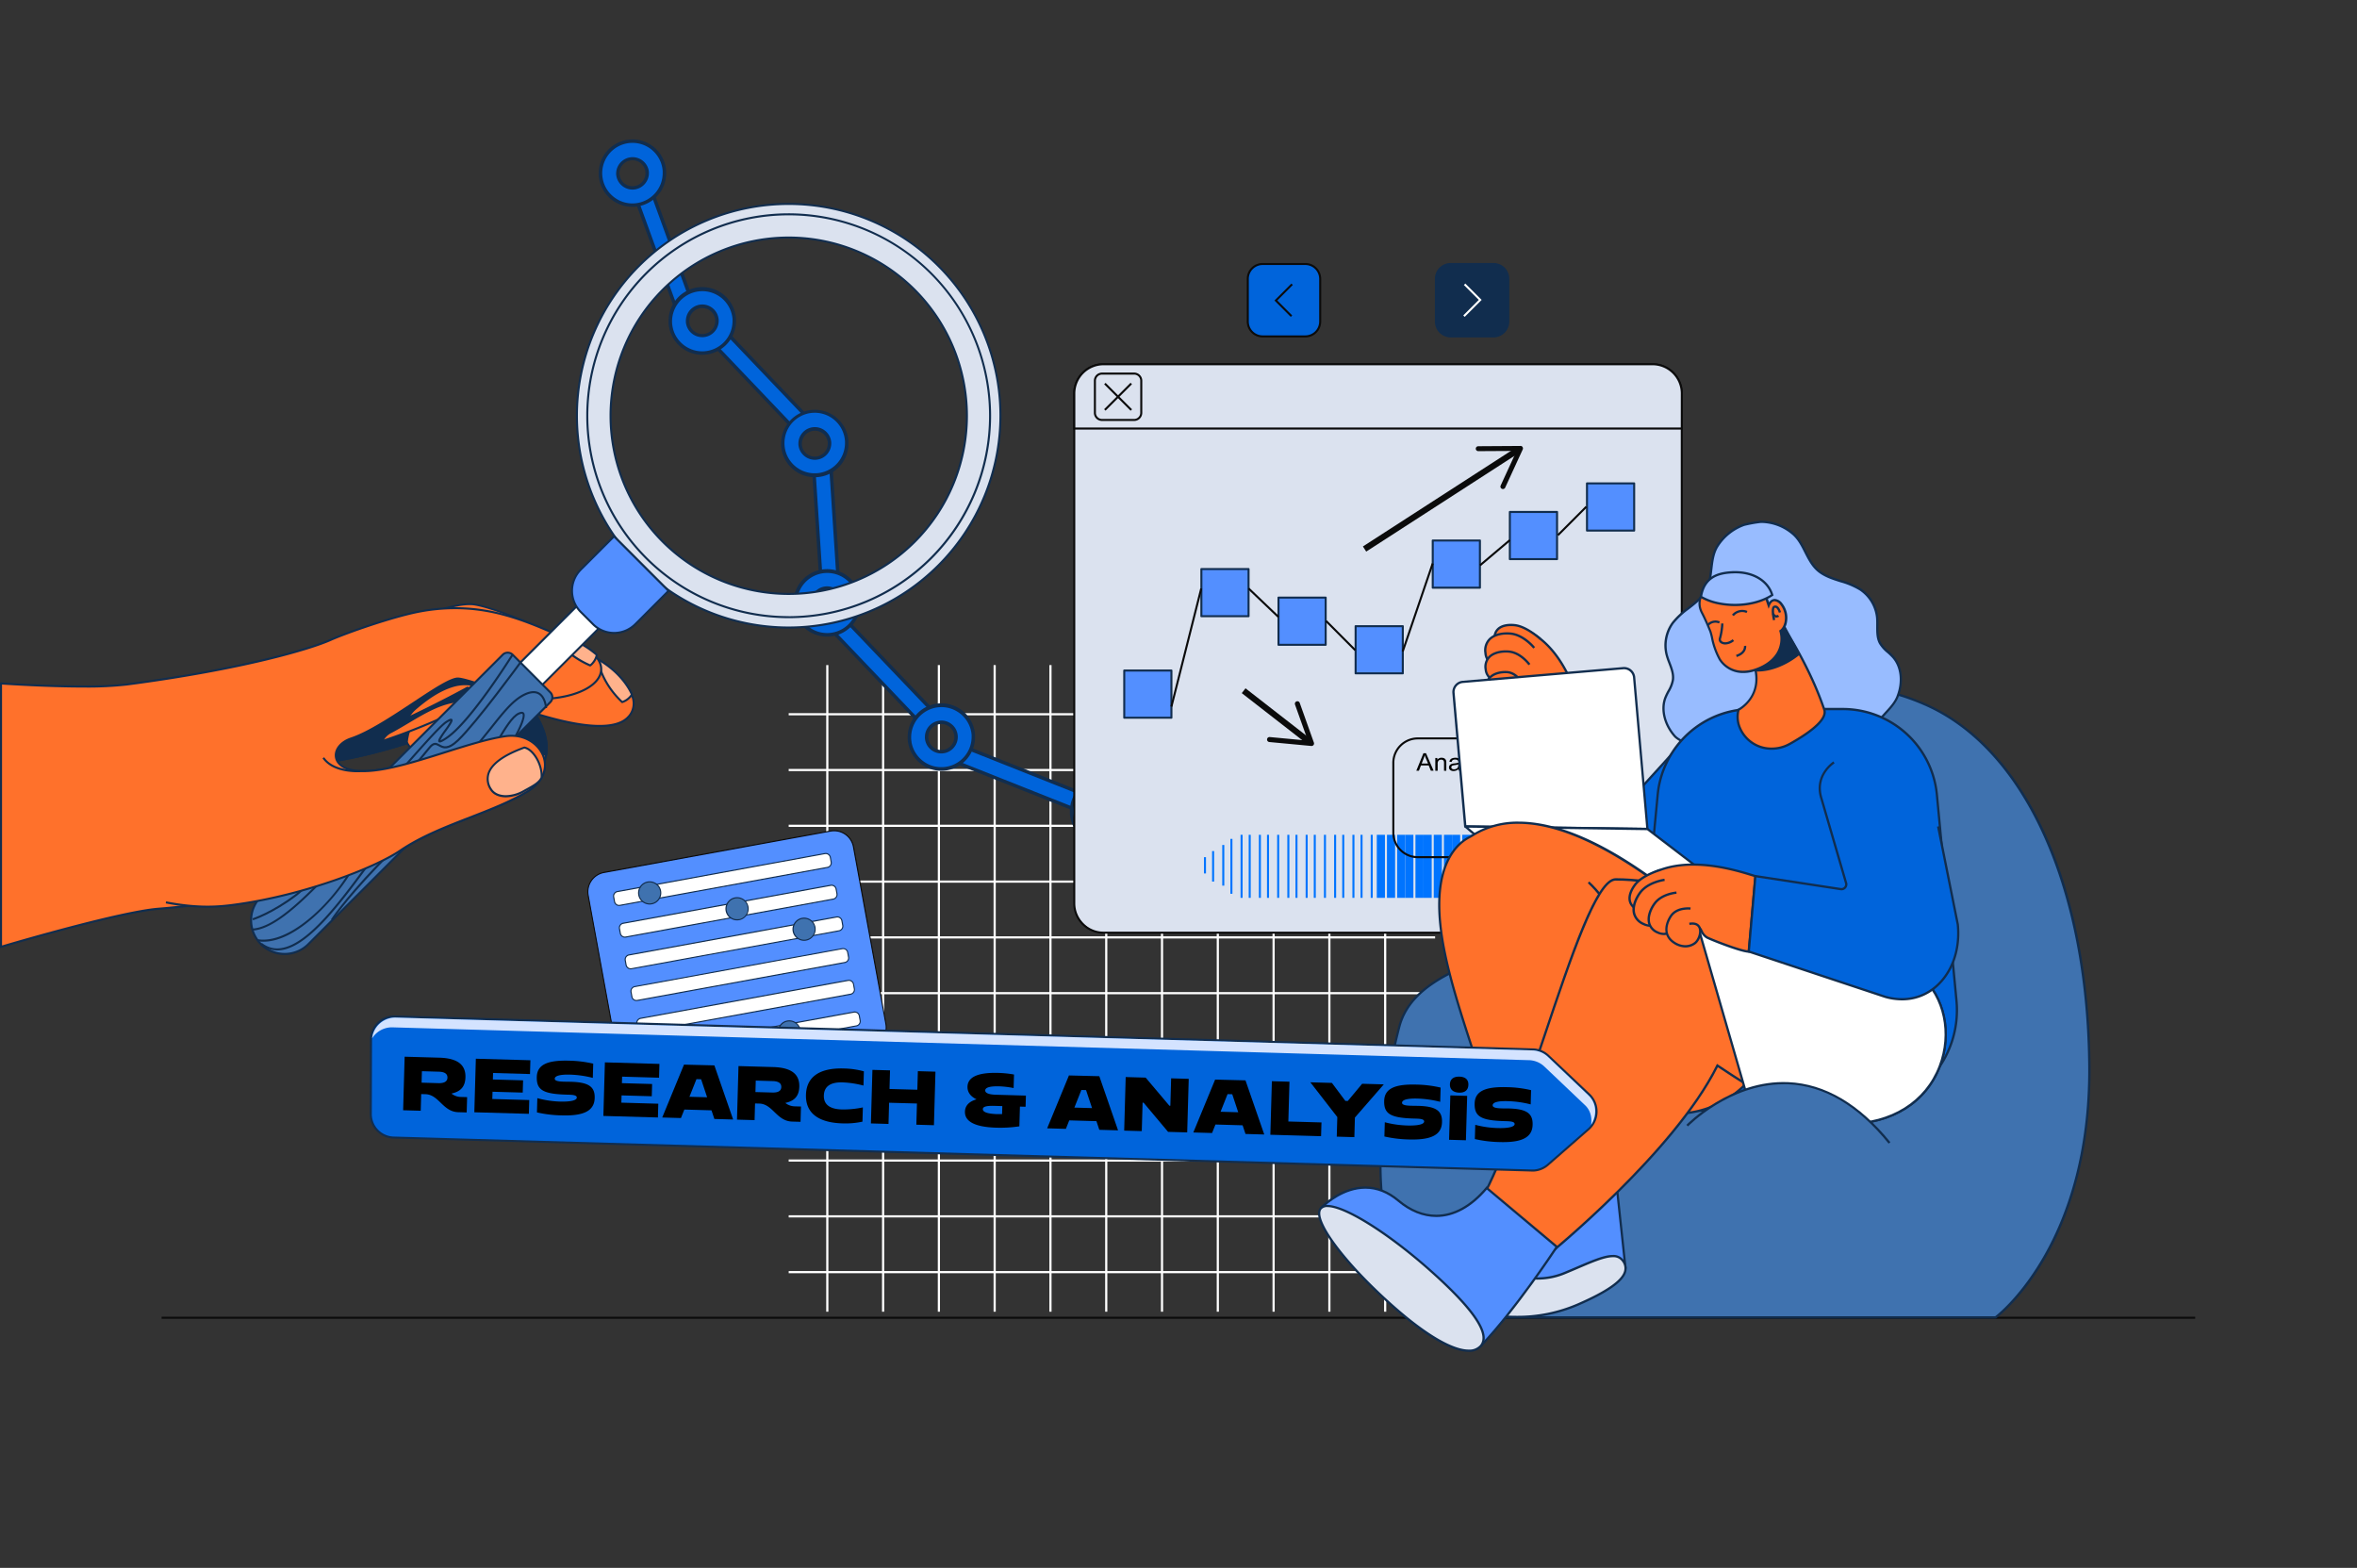 <?xml version="1.0" encoding="UTF-8"?>
<svg xmlns="http://www.w3.org/2000/svg" viewBox="0 0 1159.1 770.96" id="Womandoingmarketresearchandmakingreportforprojectdevelopment">
  <rect x="0" y="0" width="1159.1" height="770.96" fill="#333333" stroke="none"/>
  <rect width="1.07" height="317.97" x="406.31" y="327.04" fill="#ffffff" class="colorffffff svgShape"></rect>
  <rect width="1.07" height="317.97" x="433.75" y="327.04" fill="#ffffff" class="colorffffff svgShape"></rect>
  <rect width="1.07" height="317.97" x="461.18" y="327.04" fill="#ffffff" class="colorffffff svgShape"></rect>
  <rect width="1.07" height="317.97" x="488.61" y="327.04" fill="#ffffff" class="colorffffff svgShape"></rect>
  <rect width="1.07" height="317.97" x="516.05" y="327.04" fill="#ffffff" class="colorffffff svgShape"></rect>
  <rect width="1.07" height="317.97" x="543.48" y="327.04" fill="#ffffff" class="colorffffff svgShape"></rect>
  <rect width="1.07" height="317.97" x="570.91" y="327.04" fill="#ffffff" class="colorffffff svgShape"></rect>
  <rect width="1.07" height="317.97" x="598.35" y="327.04" fill="#ffffff" class="colorffffff svgShape"></rect>
  <rect width="1.07" height="317.97" x="625.78" y="327.04" fill="#ffffff" class="colorffffff svgShape"></rect>
  <rect width="1.07" height="317.97" x="653.21" y="327.04" fill="#ffffff" class="colorffffff svgShape"></rect>
  <rect width="1.07" height="317.97" x="680.65" y="327.04" fill="#ffffff" class="colorffffff svgShape"></rect>
  <rect width="317.89" height="1.07" x="387.85" y="350.68" fill="#ffffff" class="colorffffff svgShape"></rect>
  <rect width="317.89" height="1.07" x="387.85" y="378.11" fill="#ffffff" class="colorffffff svgShape"></rect>
  <rect width="317.89" height="1.07" x="387.85" y="405.54" fill="#ffffff" class="colorffffff svgShape"></rect>
  <rect width="317.89" height="1.07" x="387.85" y="432.98" fill="#ffffff" class="colorffffff svgShape"></rect>
  <rect width="317.89" height="1.07" x="387.85" y="460.41" fill="#ffffff" class="colorffffff svgShape"></rect>
  <rect width="317.89" height="1.07" x="387.85" y="487.84" fill="#ffffff" class="colorffffff svgShape"></rect>
  <rect width="317.89" height="1.07" x="387.85" y="515.28" fill="#ffffff" class="colorffffff svgShape"></rect>
  <rect width="317.89" height="1.07" x="387.85" y="542.71" fill="#ffffff" class="colorffffff svgShape"></rect>
  <rect width="317.89" height="1.07" x="387.85" y="570.14" fill="#ffffff" class="colorffffff svgShape"></rect>
  <rect width="317.89" height="1.07" x="387.85" y="597.58" fill="#ffffff" class="colorffffff svgShape"></rect>
  <rect width="317.89" height="1.07" x="387.85" y="625.01" fill="#ffffff" class="colorffffff svgShape"></rect>
  <rect width="1000.06" height="1" x="79.47" y="647.48" fill="#0b0b0b" class="color0a0017 svgShape"></rect>
  <rect width="8.5" height="62.58" x="370.2" y="156.52" fill="#0064db" transform="rotate(-43.67 374.476 187.815)" class="color00dbb8 svgShape"></rect>
  <path fill="#112d4e" d="M356,161l-7.38,7L393,214.58l7.38-7Zm-5,7.1,4.91-4.7,42,44L393,212.17Z" class="color2c2830 svgShape"></path>
  <rect width="8.5" height="55.83" x="322.32" y="95.11" fill="#0064db" transform="rotate(-20.05 326.604 123.043)" class="color00dbb8 svgShape"></rect>
  <path fill="#112d4e" d="M321.5,94.26l-9.58,3.5,19.72,54,9.58-3.5Zm-7.4,4.51,6.39-2.33L339,147.29l-6.38,2.33Z" class="color2c2830 svgShape"></path>
  <rect width="8.5" height="62.57" x="430.13" y="299.02" fill="#0064db" transform="rotate(-43.67 434.332 330.291)" class="color00dbb8 svgShape"></rect>
  <path fill="#112d4e" d="M415.88,303.53l-7.38,7.05,44.38,46.49,7.38-7Zm-5,7.1,4.91-4.69,42,44-4.91,4.7Z" class="color2c2830 svgShape"></path>
  <rect width="8.5" height="61.26" x="496.68" y="351.82" fill="#0064db" transform="rotate(-68.31 500.932 382.454)" class="color00dbb8 svgShape"></rect>
  <path fill="#112d4e" d="M473.57,366.08l-3.77,9.48,58.5,23.26,3.77-9.47Zm53.78,30.54-55.35-22,2.52-6.32,55.34,22Z" class="color2c2830 svgShape"></path>
  <rect width="8.5" height="55.2" x="401.79" y="227.77" fill="#0064db" transform="rotate(-3.75 405.541 255.16)" class="color00dbb8 svgShape"></rect>
  <path fill="#112d4e" d="M409.27,226.65l-10.18.66,3.71,56.78,10.18-.67Zm-8.37,2.25,6.79-.45,3.48,53.39-6.78.44Z" class="color2c2830 svgShape"></path>
  <path fill="#0064db" d="M346.43,173.57a15.74,15.74,0,1,0-16.76-14.64c0,.52.1,1,.18,1.54a15.74,15.74,0,0,0,16.58,13.1Zm-5.82-10.25a7.24,7.24,0,1,1,11.91-6.64c0,.23.06.47.08.7a7.25,7.25,0,0,1-6.74,7.71A7.16,7.16,0,0,1,340.61,163.32Z" class="color00dbb8 svgShape"></path>
  <path fill="#112d4e" d="M361.92,156.75a16.58,16.58,0,0,0-33.13,1.11c0,.37,0,.75,0,1.13,0,.55.1,1.09.19,1.62a16.6,16.6,0,0,0,17.48,13.81A16.62,16.62,0,0,0,361.92,156.75Zm-26.34,12.33a14.67,14.67,0,0,1-4.89-8.75,13.86,13.86,0,0,1-.17-1.46,14.89,14.89,0,0,1,29.71-2c0,.34,0,.68,0,1a14.88,14.88,0,0,1-24.68,11.2Z" class="color2c2830 svgShape"></path>
  <path fill="#112d4e" d="M353.44,157.33a5.16,5.16,0,0,0-.09-.79,8.08,8.08,0,0,0-16.06,1.32c0,.19,0,.37,0,.56a8.09,8.09,0,0,0,16.14-1.09Zm-12.27,5.35a6.39,6.39,0,1,1,10.51-5.86c0,.21.05.41.07.62s0,.29,0,.44a6.38,6.38,0,0,1-10.59,4.8Z" class="color2c2830 svgShape"></path>
  <path fill="#0064db" d="M312.1,100.84A15.74,15.74,0,1,0,295.34,86.2c0,.52.1,1,.18,1.54a15.74,15.74,0,0,0,16.58,13.1Zm-5.82-10.25a7.24,7.24,0,1,1,9.52-10.9,7.12,7.12,0,0,1,2.38,4.25,5.71,5.71,0,0,1,.08.71,7.24,7.24,0,0,1-12,5.94Z" class="color00dbb8 svgShape"></path>
  <path fill="#112d4e" d="M327.59,84a16.59,16.59,0,0,0-33.14,1.11c0,.37,0,.75,0,1.12,0,.55.1,1.09.19,1.63a16.6,16.6,0,0,0,17.48,13.81A16.63,16.63,0,0,0,327.59,84ZM301.25,96.35a14.7,14.7,0,0,1-4.89-8.75,14.18,14.18,0,0,1-.17-1.46,14.88,14.88,0,0,1,29.7-2c0,.34,0,.67,0,1A14.92,14.92,0,0,1,312,100,14.75,14.75,0,0,1,301.25,96.35Z" class="color2c2830 svgShape"></path>
  <path fill="#112d4e" d="M319.11,84.6c0-.27-.05-.53-.09-.8A8.09,8.09,0,0,0,303,85.13c0,.18,0,.37,0,.55a8.09,8.09,0,0,0,8.62,7.53A8.14,8.14,0,0,0,319.11,84.6ZM306.84,90a6.39,6.39,0,0,1,3.77-11.19,6.37,6.37,0,0,1,4.64,1.57,6.29,6.29,0,0,1,2.09,3.75c0,.21.06.42.08.63s0,.29,0,.44a6.4,6.4,0,0,1-6,6.36A6.32,6.32,0,0,1,306.84,90Z" class="color2c2830 svgShape"></path>
  <path fill="#0064db" d="M416.42,217a15.74,15.74,0,1,0-31.4,2.11,15.23,15.23,0,0,0,.17,1.53A15.74,15.74,0,0,0,416.42,217Zm-22.93,1.54a7.24,7.24,0,0,1,12-5.94,7.28,7.28,0,0,1,2.38,4.26c0,.23.06.47.08.71a7.24,7.24,0,1,1-14.45,1Z" class="color00dbb8 svgShape"></path>
  <path fill="#112d4e" d="M417.27,216.94a16.59,16.59,0,0,0-33.14,1.1c0,.38,0,.75,0,1.13,0,.55.1,1.08.18,1.61a16.59,16.59,0,0,0,32.92-3.84ZM386,220.5c-.08-.47-.13-.95-.17-1.44a14.89,14.89,0,1,1,29.71-2c0,.34,0,.68,0,1A14.89,14.89,0,0,1,386,220.5Z" class="color2c2830 svgShape"></path>
  <path fill="#112d4e" d="M408.79,217.51a6.82,6.82,0,0,0-.1-.79A8,8,0,0,0,406,212,8.08,8.08,0,0,0,392.63,218c0,.19,0,.37,0,.56a8.11,8.11,0,0,0,8.62,7.52,8.08,8.08,0,0,0,7.53-8.61Zm-14.45,1A6.39,6.39,0,0,1,407,217a6.18,6.18,0,0,1,.07.62c0,.15,0,.3,0,.44a6.39,6.39,0,0,1-12.77.42Z" class="color2c2830 svgShape"></path>
  <path fill="#0064db" d="M407.81,312.13a15.74,15.74,0,1,0-16.76-14.64,13.2,13.2,0,0,0,.18,1.54,15.72,15.72,0,0,0,16.58,13.1Zm-.58-8.48a7.22,7.22,0,0,1-7.7-6.73,7.24,7.24,0,0,1,12-5.94,7.23,7.23,0,0,1,2.38,4.25c0,.23.06.47.08.71a7.24,7.24,0,0,1-6.74,7.71Z" class="color00dbb8 svgShape"></path>
  <path fill="#112d4e" d="M423.3,295.31a16.59,16.59,0,0,0-33.14,1.11c0,.37,0,.75,0,1.12a14.79,14.79,0,0,0,.19,1.63A16.58,16.58,0,0,0,407.86,313,16.63,16.63,0,0,0,423.3,295.31ZM397,307.64a14.7,14.7,0,0,1-4.89-8.75c-.08-.48-.13-1-.17-1.46a14.89,14.89,0,0,1,29.71-2c0,.34,0,.67,0,1A14.89,14.89,0,0,1,397,307.64Z" class="color2c2830 svgShape"></path>
  <path fill="#112d4e" d="M414.82,295.89c0-.27-.05-.54-.09-.8a8.09,8.09,0,0,0-16.07,1.33,5.06,5.06,0,0,0,0,.55,8.09,8.09,0,0,0,14.16,4.78A8.11,8.11,0,0,0,414.82,295.89Zm-12.28,5.35a6.39,6.39,0,1,1,8.41-9.62,6.25,6.25,0,0,1,2.1,3.75c0,.21.06.42.07.63s0,.29,0,.44a6.4,6.4,0,0,1-10.6,4.8Z" class="color2c2830 svgShape"></path>
  <path fill="#0064db" d="M478.66,361.34a15.74,15.74,0,0,0-31.41,2.12q.06.78.18,1.53a15.74,15.74,0,0,0,31.23-3.65Zm-22.93,1.55a7.24,7.24,0,0,1,12-5.94,7.28,7.28,0,0,1,2.38,4.26c0,.23.06.47.08.7a7.24,7.24,0,0,1-14.45,1Z" class="color00dbb8 svgShape"></path>
  <path fill="#112d4e" d="M479.51,361.29a16.59,16.59,0,0,0-33.14,1.1c0,.38,0,.75,0,1.13,0,.54.1,1.08.18,1.61a16.59,16.59,0,0,0,32.92-3.84Zm-31.24,3.56c-.08-.48-.13-1-.17-1.45a14.89,14.89,0,0,1,29.71-2c0,.34,0,.68,0,1a14.89,14.89,0,0,1-29.57,2.44Z" class="color2c2830 svgShape"></path>
  <path fill="#112d4e" d="M471,361.86a6.82,6.82,0,0,0-.1-.79,7.92,7.92,0,0,0-2.65-4.76,8.09,8.09,0,0,0-13.41,6.08,5.24,5.24,0,0,0,0,.56,8.09,8.09,0,0,0,8.61,7.52A8.11,8.11,0,0,0,471,361.86Zm-12.28,5.35a6.39,6.39,0,0,1-.61-9,6.39,6.39,0,0,1,11.12,3.15,6.18,6.18,0,0,1,.07.62c0,.15,0,.29,0,.44a6.39,6.39,0,0,1-10.6,4.8Z" class="color2c2830 svgShape"></path>
  <path fill="#0064db" d="M558.42,397.83A15.74,15.74,0,0,0,527,400q.06.78.18,1.53a15.74,15.74,0,0,0,31.23-3.65Zm-15.22,8.28a7.23,7.23,0,1,1,6.66-8.42c0,.24.06.47.08.71a7.24,7.24,0,0,1-6.74,7.71Z" class="color00dbb8 svgShape"></path>
  <path fill="#112d4e" d="M559.27,397.78a16.59,16.59,0,0,0-33.14,1.09c0,.38,0,.76,0,1.14,0,.54.1,1.08.18,1.61a16.59,16.59,0,0,0,32.92-3.84ZM528,401.34c-.08-.48-.13-1-.17-1.45a14.89,14.89,0,0,1,29.71-2c0,.34,0,.68,0,1A14.89,14.89,0,0,1,528,401.34Z" class="color2c2830 svgShape"></path>
  <path fill="#112d4e" d="M550.79,398.35a7.28,7.28,0,0,0-.1-.8A7.92,7.92,0,0,0,548,392.8a8.08,8.08,0,0,0-13.41,6.08c0,.19,0,.37,0,.56a8.09,8.09,0,0,0,16.15-1.09Zm-12.28,5.35a6.3,6.3,0,0,1-2.17-4.38,6.44,6.44,0,0,1,1.56-4.63A6.39,6.39,0,0,1,549,397.83c0,.21.06.42.07.63s0,.3,0,.44a6.4,6.4,0,0,1-1.58,4.19,6.4,6.4,0,0,1-9,.61Z" class="color2c2830 svgShape"></path>
  <rect width="298.74" height="279.52" x="528.31" y="179.11" fill="#dbe2ef" rx="14.38" class="colorebdbf1 svgShape"></rect>
  <path fill="#0b0b0b" d="M812.67,178.61h-270a14.9,14.9,0,0,0-14.88,14.88V444.25a14.9,14.9,0,0,0,14.88,14.88h270a14.9,14.9,0,0,0,14.88-14.88V193.49A14.9,14.9,0,0,0,812.67,178.61Zm13.88,265.64a13.9,13.9,0,0,1-13.88,13.88h-270a13.9,13.9,0,0,1-13.88-13.88V193.49a13.9,13.9,0,0,1,13.88-13.88h270a13.9,13.9,0,0,1,13.88,13.88Z" class="color0a0017 svgShape"></path>
  <path fill="#dbe2ef" d="M812.67,179.11h-270a14.38,14.38,0,0,0-14.38,14.38v17.23H827.05V193.49A14.38,14.38,0,0,0,812.67,179.11Z" class="colorebdbf1 svgShape"></path>
  <path fill="#0b0b0b" d="M812.67,178.61h-270a14.9,14.9,0,0,0-14.88,14.88v17.73H827.55V193.49A14.9,14.9,0,0,0,812.67,178.61Zm13.88,31.61H528.81V193.49a13.9,13.9,0,0,1,13.88-13.88h270a13.9,13.9,0,0,1,13.88,13.88Z" class="color0a0017 svgShape"></path>
  <rect width="22.8" height="22.8" x="538.44" y="183.71" fill="#dbe2ef" rx="3.5" class="colorebdbf1 svgShape"></rect>
  <path fill="#0b0b0b" d="M557.74,183.21h-15.8a4,4,0,0,0-4,4V203a4,4,0,0,0,4,4h15.8a4,4,0,0,0,4-4v-15.8A4,4,0,0,0,557.74,183.21Zm3,19.8a3,3,0,0,1-3,3h-15.8a3,3,0,0,1-3-3v-15.8a3,3,0,0,1,3-3h15.8a3,3,0,0,1,3,3Z" class="color0a0017 svgShape"></path>
  <rect width="18.38" height="1" x="540.65" y="194.61" fill="#0b0b0b" transform="rotate(-45.02 549.788 195.114)" class="color0a0017 svgShape"></rect>
  <rect width="1" height="18.38" x="549.34" y="185.92" fill="#0b0b0b" transform="rotate(-45 549.854 195.103)" class="color0a0017 svgShape"></rect>
  <rect width="23.2" height="23.2" x="552.87" y="329.72" fill="#538fff" class="colorff53d6 svgShape"></rect>
  <path fill="#112d4e" d="M576.07,329.22h-23.2a.5.5,0,0,0-.5.5v23.2a.5.5,0,0,0,.5.5h23.2a.5.5,0,0,0,.5-.5v-23.2A.5.5,0,0,0,576.07,329.22Zm-.5,23.2h-22.2v-22.2h22.2Z" class="color2c2830 svgShape"></path>
  <rect width="23.2" height="23.2" x="590.8" y="279.82" fill="#538fff" class="colorff53d6 svgShape"></rect>
  <path fill="#112d4e" d="M614,279.32H590.8a.5.5,0,0,0-.5.5V303a.5.5,0,0,0,.5.5H614a.5.5,0,0,0,.5-.5v-23.2A.5.5,0,0,0,614,279.32Zm-.5,23.2H591.3v-22.2h22.2Z" class="color2c2830 svgShape"></path>
  <rect width="23.2" height="23.2" x="628.73" y="293.86" fill="#538fff" class="colorff53d6 svgShape"></rect>
  <path fill="#112d4e" d="M651.93,293.36h-23.2a.5.5,0,0,0-.5.5v23.21a.5.5,0,0,0,.5.5h23.2a.51.51,0,0,0,.5-.5V293.86A.51.51,0,0,0,651.93,293.36Zm-.5,23.21h-22.2V294.36h22.2Z" class="color2c2830 svgShape"></path>
  <rect width="23.2" height="23.2" x="666.65" y="307.91" fill="#538fff" class="colorff53d6 svgShape"></rect>
  <path fill="#112d4e" d="M689.85,307.41h-23.2a.5.5,0,0,0-.5.5v23.2a.5.5,0,0,0,.5.5h23.2a.5.5,0,0,0,.5-.5v-23.2A.5.5,0,0,0,689.85,307.41Zm-.5,23.2h-22.2v-22.2h22.2Z" class="color2c2830 svgShape"></path>
  <rect width="23.2" height="23.2" x="704.58" y="265.78" fill="#538fff" class="colorff53d6 svgShape"></rect>
  <path fill="#112d4e" d="M727.78,265.28h-23.2a.5.5,0,0,0-.5.5V289a.5.5,0,0,0,.5.5h23.2a.5.5,0,0,0,.5-.5v-23.2A.5.5,0,0,0,727.78,265.28Zm-.5,23.2h-22.2v-22.2h22.2Z" class="color2c2830 svgShape"></path>
  <rect width="23.2" height="23.2" x="742.5" y="251.74" fill="#538fff" class="colorff53d6 svgShape"></rect>
  <path fill="#112d4e" d="M765.71,251.24H742.5a.5.5,0,0,0-.5.5v23.2a.5.5,0,0,0,.5.5h23.21a.5.5,0,0,0,.5-.5v-23.2A.5.5,0,0,0,765.71,251.24Zm-.5,23.2H743v-22.2h22.21Z" class="color2c2830 svgShape"></path>
  <rect width="23.2" height="23.2" x="780.43" y="237.69" fill="#538fff" class="colorff53d6 svgShape"></rect>
  <path fill="#112d4e" d="M803.63,237.19h-23.2a.5.5,0,0,0-.5.5V260.9a.5.5,0,0,0,.5.5h23.2a.5.5,0,0,0,.5-.5V237.69A.5.5,0,0,0,803.63,237.19Zm-.5,23.21h-22.2V238.19h22.2Z" class="color2c2830 svgShape"></path>
  <rect width="59.87" height="1" x="553.47" y="317.92" fill="#0b0b0b" transform="rotate(-75.83 583.399 318.421)" class="color0a0017 svgShape"></rect>
  <polygon fill="#0b0b0b" points="613.66 289.73 628.38 303.77 629.07 303.05 614.35 289 613.66 289.73" class="color0a0017 svgShape"></polygon>
  <rect width="1" height="20.29" x="658.79" y="302.34" fill="#0b0b0b" transform="rotate(-44.89 659.368 312.491)" class="color0a0017 svgShape"></rect>
  <rect width="45.69" height="1" x="674.36" y="298.21" fill="#0b0b0b" transform="rotate(-71.19 697.192 298.72)" class="color0a0017 svgShape"></rect>
  <rect width="19.16" height="1" x="725.58" y="271.3" fill="#0b0b0b" transform="rotate(-40.18 735.15 271.795)" class="color0a0017 svgShape"></rect>
  <rect width="19.78" height="1" x="763.26" y="255.7" fill="#0b0b0b" transform="rotate(-45.06 773.09 256.207)" class="color0a0017 svgShape"></rect>
  <rect width="3" height="40.62" x="626.09" y="331.76" fill="#0b0b0b" transform="rotate(-52.12 627.652 352.07)" class="color0a0017 svgShape"></rect>
  <path fill="#0b0b0b" d="M639.17,345.64a1.28,1.28,0,0,0-.4-.56,1.24,1.24,0,0,0-1.17-.18,1.23,1.23,0,0,0-.75,1.57l6.32,17.72-18.73-1.76a1.22,1.22,0,0,0-1.34,1.11,1.24,1.24,0,0,0,1.11,1.34l20.66,1.94a1.23,1.23,0,0,0,1.27-1.63Z" class="color0a0017 svgShape"></path>
  <rect width="89.53" height="3" x="663.9" y="244.24" fill="#0b0b0b" transform="rotate(-32.85 708.567 245.73)" class="color0a0017 svgShape"></rect>
  <path fill="#0b0b0b" d="M747.71,219.29l-20.75.13a1.35,1.35,0,0,0-.66.2,1.24,1.24,0,0,0-.56,1,1.22,1.22,0,0,0,1.24,1.22l18.82-.11-7.86,17.1a1.23,1.23,0,0,0,2.24,1L748.84,221a1.24,1.24,0,0,0-1.13-1.75Z" class="color0a0017 svgShape"></path>
  <rect width="1" height="31" x="610.07" y="410.5" fill="#0074ff" class="colora900ff svgShape"></rect>
  <rect width="1" height="31" x="614.07" y="410.5" fill="#0074ff" class="colora900ff svgShape"></rect>
  <rect width="1" height="31" x="619.07" y="410.5" fill="#0074ff" class="colora900ff svgShape"></rect>
  <rect width="1" height="31" x="623.07" y="410.5" fill="#0074ff" class="colora900ff svgShape"></rect>
  <rect width="1" height="31" x="628.07" y="410.5" fill="#0074ff" class="colora900ff svgShape"></rect>
  <rect width="1" height="31" x="633.07" y="410.5" fill="#0074ff" class="colora900ff svgShape"></rect>
  <rect width="1" height="31" x="637.07" y="410.5" fill="#0074ff" class="colora900ff svgShape"></rect>
  <rect width="1" height="31" x="642.07" y="410.5" fill="#0074ff" class="colora900ff svgShape"></rect>
  <rect width="1" height="31" x="646.07" y="410.5" fill="#0074ff" class="colora900ff svgShape"></rect>
  <rect width="1" height="31" x="651.07" y="410.5" fill="#0074ff" class="colora900ff svgShape"></rect>
  <rect width="1" height="31" x="656.07" y="410.5" fill="#0074ff" class="colora900ff svgShape"></rect>
  <rect width="1" height="31" x="660.07" y="410.5" fill="#0074ff" class="colora900ff svgShape"></rect>
  <rect width="1" height="31" x="665.07" y="410.5" fill="#0074ff" class="colora900ff svgShape"></rect>
  <rect width="1" height="31" x="669.07" y="410.5" fill="#0074ff" class="colora900ff svgShape"></rect>
  <rect width="1" height="31" x="674.07" y="410.5" fill="#0074ff" class="colora900ff svgShape"></rect>
  <rect width="4" height="31" x="677.07" y="410.5" fill="#0074ff" class="colora900ff svgShape"></rect>
  <rect width="4" height="31" x="682.07" y="410.5" fill="#0074ff" class="colora900ff svgShape"></rect>
  <rect width="4" height="31" x="687.07" y="410.5" fill="#0074ff" class="colora900ff svgShape"></rect>
  <rect width="4" height="31" x="691.07" y="410.5" fill="#0074ff" class="colora900ff svgShape"></rect>
  <rect width="4" height="31" x="696.07" y="410.5" fill="#0074ff" class="colora900ff svgShape"></rect>
  <rect width="4" height="31" x="700.07" y="410.5" fill="#0074ff" class="colora900ff svgShape"></rect>
  <rect width="4" height="31" x="705.07" y="410.5" fill="#0074ff" class="colora900ff svgShape"></rect>
  <rect width="4" height="31" x="710.07" y="410.5" fill="#0074ff" class="colora900ff svgShape"></rect>
  <rect width="4" height="31" x="714.07" y="410.5" fill="#0074ff" class="colora900ff svgShape"></rect>
  <rect width="4" height="31" x="719.07" y="410.5" fill="#0074ff" class="colora900ff svgShape"></rect>
  <rect width="4" height="31" x="723.07" y="410.5" fill="#0074ff" class="colora900ff svgShape"></rect>
  <rect width="4" height="31" x="728.07" y="410.5" fill="#0074ff" class="colora900ff svgShape"></rect>
  <rect width="4" height="31" x="733.07" y="410.5" fill="#0074ff" class="colora900ff svgShape"></rect>
  <rect width="4" height="31" x="737.07" y="410.5" fill="#0074ff" class="colora900ff svgShape"></rect>
  <rect width="4" height="31" x="742.07" y="410.5" fill="#0074ff" class="colora900ff svgShape"></rect>
  <rect width="4" height="27" x="747.07" y="412.5" fill="#0074ff" class="colora900ff svgShape"></rect>
  <rect width="4" height="20" x="751.07" y="415.5" fill="#0074ff" class="colora900ff svgShape"></rect>
  <rect width="4" height="15" x="756.07" y="418.5" fill="#0074ff" class="colora900ff svgShape"></rect>
  <rect width="4" height="8" x="761.07" y="421.5" fill="#0074ff" class="colora900ff svgShape"></rect>
  <rect width="1" height="27" x="605.07" y="412.5" fill="#0074ff" class="colora900ff svgShape"></rect>
  <rect width="1" height="20" x="601.07" y="415.5" fill="#0074ff" class="colora900ff svgShape"></rect>
  <rect width="1" height="15" x="596.07" y="418.5" fill="#0074ff" class="colora900ff svgShape"></rect>
  <rect width="1" height="8" x="592.07" y="421.5" fill="#0074ff" class="colora900ff svgShape"></rect>
  <path fill="#0b0b0b" d="M785.44,362.6H697.22a12.55,12.55,0,0,0-12.53,12.53v34.34A12.55,12.55,0,0,0,697.22,422h88.22A12.55,12.55,0,0,0,798,409.47V375.13A12.55,12.55,0,0,0,785.44,362.6ZM797,409.47A11.55,11.55,0,0,1,785.44,421H697.22a11.55,11.55,0,0,1-11.53-11.53V375.13a11.55,11.55,0,0,1,11.53-11.53h88.22A11.55,11.55,0,0,1,797,375.13Z" class="color0a0017 svgShape"></path>
  <path d="m700 370.39-3.5 8.59h1.28l1-2.61h3.81l1.06 2.61H705l-3.73-8.59Zm-.87 5.06 1-2.52a9.91 9.91 0 0 0 .49-1.64c.14.46.36 1.06.65 1.78l1 2.38ZM710.79 373.35a1.82 1.82 0 0 0-.75-.54 3 3 0 0 0-1.1-.2 2.42 2.42 0 0 0-2.1 1v-.89h-1V379H707v-3.4a2.07 2.07 0 0 1 .52-1.63 1.92 1.92 0 0 1 1.24-.42 1.49 1.49 0 0 1 .77.19 1 1 0 0 1 .47.51 2.82 2.82 0 0 1 .13 1V379h1.12v-3.83a4.9 4.9 0 0 0-.07-1A1.87 1.87 0 0 0 710.79 373.35ZM718.25 376.37V375a6.67 6.67 0 0 0 0-1 1.73 1.73 0 0 0-.35-.72 1.92 1.92 0 0 0-.78-.47 4.3 4.3 0 0 0-1.37-.19 4.84 4.84 0 0 0-1.5.22 2.23 2.23 0 0 0-1 .63 2.59 2.59 0 0 0-.49 1.07l1.1.14a1.56 1.56 0 0 1 .55-.92 2 2 0 0 1 1.17-.26 2 2 0 0 1 1.27.35 1.14 1.14 0 0 1 .32.91s0 .13 0 .28a10.79 10.79 0 0 1-2 .36 7.2 7.2 0 0 0-1 .16 3 3 0 0 0-.8.34 1.88 1.88 0 0 0-.58.61 1.7 1.7 0 0 0-.22.84 1.64 1.64 0 0 0 .58 1.28 2.53 2.53 0 0 0 1.68.5 3.53 3.53 0 0 0 1.23-.21 4.29 4.29 0 0 0 1.19-.7 2.24 2.24 0 0 0 .23.77h1.17a2.38 2.38 0 0 1-.29-.75A13.75 13.75 0 0 1 718.25 376.37Zm-1.13-.13a2.39 2.39 0 0 1-.18 1.05 1.63 1.63 0 0 1-.74.73 2.38 2.38 0 0 1-1.15.27 1.52 1.52 0 0 1-1-.28.9.9 0 0 1-.34-.7.81.81 0 0 1 .16-.5.91.91 0 0 1 .44-.35 4.25 4.25 0 0 1 1-.21 8.28 8.28 0 0 0 1.82-.4Z" fill="#000000" class="color000000 svgShape"></path>
  <rect width="1.12" height="8.59" x="719.96" y="370.39" fill="#000000" class="color000000 svgShape"></rect>
  <path d="M725.69 376.38a13.08 13.08 0 0 0-.46 1.42 13.5 13.5 0 0 0-.48-1.44l-1.37-3.61h-1.2l2.5 6.24a2.51 2.51 0 0 0-.1.26 5.38 5.38 0 0 1-.34.78 1.06 1.06 0 0 1-.37.33 1.26 1.26 0 0 1-.59.12 2.71 2.71 0 0 1-.64-.1l.12 1a2.24 2.24 0 0 0 .72.13 1.7 1.7 0 0 0 .92-.24 2 2 0 0 0 .68-.77 10.84 10.84 0 0 0 .63-1.41l2.51-6.33H727.1ZM733.2 375.69a13.91 13.91 0 0 0-1.66-.49l-1-.27a.87.87 0 0 1-.43-.28.57.57 0 0 1-.14-.37.69.69 0 0 1 .33-.56 1.9 1.9 0 0 1 1.1-.24 1.66 1.66 0 0 1 1 .27 1.14 1.14 0 0 1 .43.75l1.09-.14a2.32 2.32 0 0 0-.38-1 1.89 1.89 0 0 0-.87-.57 4 4 0 0 0-1.36-.21 3.35 3.35 0 0 0-1 .13 2.25 2.25 0 0 0-.71.31 1.73 1.73 0 0 0-.55.59 1.55 1.55 0 0 0-.2.77 1.52 1.52 0 0 0 .24.83 1.69 1.69 0 0 0 .72.59 10.71 10.71 0 0 0 1.71.51 4.39 4.39 0 0 1 1.14.36.62.62 0 0 1 .33.56.85.85 0 0 1-.37.69 1.81 1.81 0 0 1-1.14.3 1.89 1.89 0 0 1-1.19-.33 1.43 1.43 0 0 1-.52-1l-1.11.17a2.31 2.31 0 0 0 .86 1.49 3.2 3.2 0 0 0 2 .51 3.59 3.59 0 0 0 1.39-.26 2 2 0 0 0 .94-.72 1.68 1.68 0 0 0 .33-1 1.46 1.46 0 0 0-.27-.9A1.65 1.65 0 0 0 733.2 375.69Z" fill="#000000" class="color000000 svgShape"></path>
  <rect width="1.12" height="6.22" x="735.54" y="372.75" fill="#000000" class="color000000 svgShape"></rect>
  <rect width="1.12" height="1.21" x="735.54" y="370.39" fill="#000000" class="color000000 svgShape"></rect>
  <path d="M742.38,375.69a13.59,13.59,0,0,0-1.65-.49q-.83-.21-1-.27a.92.92,0,0,1-.43-.28.56.56,0,0,1-.13-.37.71.71,0,0,1,.32-.56,2,2,0,0,1,1.11-.24,1.61,1.61,0,0,1,1,.27,1.12,1.12,0,0,1,.44.75l1.09-.14a2.2,2.2,0,0,0-.39-1,1.8,1.8,0,0,0-.86-.57,4.07,4.07,0,0,0-1.37-.21,3.32,3.32,0,0,0-1,.13,2.25,2.25,0,0,0-.71.31,1.64,1.64,0,0,0-.55.59,1.45,1.45,0,0,0-.2.77,1.52,1.52,0,0,0,.24.83,1.58,1.58,0,0,0,.72.59,10.71,10.71,0,0,0,1.71.51,4.39,4.39,0,0,1,1.14.36.62.62,0,0,1,.33.56.88.88,0,0,1-.37.69,1.84,1.84,0,0,1-1.15.3,1.91,1.91,0,0,1-1.19-.33,1.52,1.52,0,0,1-.52-1l-1.1.17a2.27,2.27,0,0,0,.86,1.49,3.2,3.2,0,0,0,2,.51,3.59,3.59,0,0,0,1.39-.26,2.1,2.1,0,0,0,.94-.72,1.68,1.68,0,0,0,.33-1,1.46,1.46,0,0,0-.27-.9A1.63,1.63,0,0,0,742.38,375.69Z" fill="#000000" class="color000000 svgShape"></path>
  <rect width="35.6" height="35.6" x="706.13" y="129.82" fill="#112d4e" rx="7.3" class="color2c2830 svgShape"></rect>
  <path fill="#112d4e" d="M734.43,129.32h-21a7.81,7.81,0,0,0-7.8,7.8v21a7.81,7.81,0,0,0,7.8,7.8h21a7.81,7.81,0,0,0,7.8-7.8v-21A7.81,7.81,0,0,0,734.43,129.32Zm6.8,28.8a6.81,6.81,0,0,1-6.8,6.8h-21a6.81,6.81,0,0,1-6.8-6.8v-21a6.81,6.81,0,0,1,6.8-6.8h21a6.81,6.81,0,0,1,6.8,6.8Z" class="color2c2830 svgShape"></path>
  <rect width="35.6" height="35.6" x="613.63" y="129.82" fill="#0064db" rx="7.3" class="color00dbb8 svgShape"></rect>
  <path fill="#0b0b0b" d="M641.92,129.32h-21a7.81,7.81,0,0,0-7.8,7.8v21a7.81,7.81,0,0,0,7.8,7.8h21a7.81,7.81,0,0,0,7.81-7.8v-21A7.81,7.81,0,0,0,641.92,129.32Zm6.81,28.8a6.82,6.82,0,0,1-6.81,6.8h-21a6.81,6.81,0,0,1-6.8-6.8v-21a6.81,6.81,0,0,1,6.8-6.8h21a6.82,6.82,0,0,1,6.81,6.8Z" class="color0a0017 svgShape"></path>
  <polygon fill="#0b0b0b" points="635.07 139.43 626.73 147.77 634.76 155.81 635.47 155.1 628.14 147.77 635.77 140.14 635.07 139.43" class="color0a0017 svgShape"></polygon>
  <polygon fill="#ffffff" points="719.89 140.14 727.22 147.47 719.59 155.1 720.29 155.81 728.63 147.47 720.6 139.43 719.89 140.14" class="colorffffff svgShape"></polygon>
  <path fill="#ff712b" d="M211.22,334.1c-12.39-5.27-52.39-1.74-52.39-1.74s-26.07,44.46-5.44,43.16,46.87-10.07,46.87-10.07,26.24,40.72,40,29C261.64,376.24,223.62,339.36,211.22,334.1Z" class="colorffa587 svgShape"></path>
  <path fill="#112d4e" d="M211.42,333.64c-4.58-1.95-13.3-2.94-25.92-2.94-13.41,0-26.58,1.15-26.71,1.16l-.26,0-.13.22c-.74,1.25-18,30.86-12.31,40.73,1.33,2.33,3.76,3.41,7.33,3.18,19.13-1.21,43.36-8.91,46.63-10,2.3,3.51,20.78,31,34.5,31a9.08,9.08,0,0,0,6-2.24c5.28-4.49,7.4-10.4,6.3-17.56C244,358.57,220.56,337.52,211.42,333.64Zm28.5,60.44a8.09,8.09,0,0,1-5.37,2h0c-13.8,0-33.66-30.59-33.86-30.9l-.21-.33-.37.13c-.26.08-26.42,8.76-46.74,10-3.19.19-5.26-.68-6.4-2.67-5.13-9,10.57-36.73,12.17-39.51,1.91-.16,14-1.14,26.37-1.14s21.07,1,25.53,2.86c8.73,3.7,32.09,24.82,34.86,42.87C246.93,384.22,244.92,389.83,239.92,394.08Z" class="color2c2830 svgShape"></path>
  <path fill="#112d4e" d="M158.83,332.36s-26.07,44.46-5.44,43.16c19.48-1.23,44-9.12,46.62-10,.88-12.39,10.91-22.87,23.57-22.72-4.82-4.29-9.34-7.44-12.36-8.71C198.83,328.83,158.83,332.36,158.83,332.36Z" class="color2c2830 svgShape"></path>
  <path fill="#112d4e" d="M211.42,333.64c-4.58-1.95-13.3-2.94-25.92-2.94-13.41,0-26.58,1.15-26.71,1.16l-.26,0-.13.22c-.74,1.25-18,30.86-12.31,40.73,1.22,2.13,3.38,3.21,6.44,3.21l.89,0c19.54-1.23,44-9.12,46.74-10l.32-.11,0-.33c.89-12.48,10.9-22.26,22.8-22.26l1.6,0-1-.89C219.14,338.19,214.58,335,211.42,333.64Zm-11.89,31.52c-3.91,1.27-27.36,8.68-46.17,9.86-3.19.19-5.26-.68-6.4-2.67-5.13-9,10.57-36.73,12.17-39.51,1.91-.16,14-1.14,26.37-1.14s21.07,1,25.53,2.86c2.81,1.19,7,4.06,11.25,7.78C210.42,342.88,200.59,352.68,199.53,365.16Z" class="color2c2830 svgShape"></path>
  <path fill="#ff712b" d="M223.93,317.75c-14.38-4.4-58.39,4.22-58.39,4.22s-23.73,52.42-1,48.57,50.87-16.69,50.87-16.69,33.92,42.15,47.81,27.53C284.87,358.64,238.31,322.14,223.93,317.75Z" class="colorffa587 svgShape"></path>
  <path fill="#112d4e" d="M224.08,317.27a43.57,43.57,0,0,0-12-1.27c-18.46,0-46.39,5.42-46.67,5.48l-.25,0-.11.23c-.65,1.45-16,35.63-9.12,46.3,1.71,2.65,4.64,3.66,8.68,3,21.19-3.6,47.31-15.07,50.64-16.56C218,357.84,240.67,385,255.94,385a10.18,10.18,0,0,0,7.67-3.24c5.32-5.59,7-12.38,4.92-20.19C263.16,341.12,234.67,320.5,224.08,317.27ZM262.88,381a9.18,9.18,0,0,1-6.94,2.93h0c-15.46,0-39.88-30.12-40.12-30.42l-.25-.3-.35.16c-.28.13-28.32,12.84-50.74,16.64-3.65.62-6.18-.2-7.68-2.52-6.29-9.77,7.72-42,9.09-45.11,2.85-.55,28.8-5.41,46.22-5.41a42.66,42.66,0,0,1,11.67,1.22c10.14,3.1,38.59,23.82,43.78,43.57C269.52,369.23,268,375.71,262.88,381Z" class="color2c2830 svgShape"></path>
  <path fill="#112d4e" d="M223.93,317.75c-14.38-4.4-58.39,4.22-58.39,4.22s-23.73,52.42-1,48.57a168.51,168.51,0,0,0,23.37-6.07,9.3,9.3,0,0,1,4.06-4.33c15.39-8,30.36-21.71,47.46-12,7.43,4.2,15.52,13.8,22.43,18.79,2.24,1.62,4.42,3.14,6.64,4.59C272.83,349.34,236.36,321.54,223.93,317.75Z" class="color2c2830 svgShape"></path>
  <path fill="#112d4e" d="M224.08,317.27a43.57,43.57,0,0,0-12-1.27c-18.46,0-46.39,5.42-46.67,5.48l-.25,0-.11.23c-.65,1.45-16,35.63-9.12,46.3,1.71,2.65,4.64,3.66,8.68,3a165.66,165.66,0,0,0,23.45-6.09l.2-.06.09-.19a8.81,8.81,0,0,1,3.84-4.1c3-1.56,6-3.36,8.92-5.1,8.43-5,17.14-10.21,26.13-10.21a23.84,23.84,0,0,1,11.94,3.26c4.23,2.4,8.72,6.61,13.07,10.68a104.21,104.21,0,0,0,9.3,8.09c2.51,1.81,4.63,3.27,6.67,4.6l.62.41.14-.73C273.37,349.17,236.74,321.14,224.08,317.27Zm44.08,53.39c-1.83-1.21-3.76-2.55-6-4.16a103.34,103.34,0,0,1-9.21-8c-4.39-4.11-8.92-8.36-13.26-10.82a24.76,24.76,0,0,0-12.43-3.39c-9.26,0-18.1,5.26-26.64,10.36-2.91,1.73-5.91,3.52-8.87,5.06a9.78,9.78,0,0,0-4.19,4.36,164.69,164.69,0,0,1-23.09,6c-3.65.62-6.18-.2-7.68-2.52-6.29-9.77,7.72-42,9.09-45.11,2.85-.55,28.8-5.41,46.22-5.41a42.66,42.66,0,0,1,11.67,1.22C236.1,322,271.49,348.88,268.16,370.66Z" class="color2c2830 svgShape"></path>
  <path fill="#ff712b" d="M233.08,297.25c-16.49-2.38-71.17,26.28-71.17,26.28S147.44,373.07,171.7,365s58.18-26.78,58.18-26.78,66.37,30.36,79.5,13.88C325.39,332,249.57,299.62,233.08,297.25Z" class="colorffa587 svgShape"></path>
  <path fill="#112d4e" d="M233.15,296.75a16.66,16.66,0,0,0-2.21-.14c-18.53,0-67.2,25.4-69.26,26.48l-.19.1-.06.2c-.35,1.22-8.63,29.95-1.29,39.75a8,8,0,0,0,6.71,3.25,16,16,0,0,0,5-.92c23-7.66,55.07-25.07,58-26.69,3.35,1.51,42.13,18.72,65,18.72,7.2,0,12.22-1.71,14.91-5.09a10.12,10.12,0,0,0,1.42-10.68C303.21,321.6,246.08,298.62,233.15,296.75Zm75.84,55c-2.49,3.13-7.24,4.71-14.13,4.71-23.54,0-64.36-18.54-64.77-18.73l-.23-.11-.22.12c-.34.19-34.16,18.77-58.1,26.74-4.87,1.63-8.38,1-10.6-2-6.73-9,.65-36,1.39-38.66,3.41-1.77,50.9-26.27,68.61-26.27a14.63,14.63,0,0,1,2.07.13c14.6,2.11,69.89,25.78,77.25,44.35A9.19,9.19,0,0,1,309,351.79Z" class="color2c2830 svgShape"></path>
  <path fill="#ffb28c" d="M294,324.13s1.13,10.87,12,21.12a9.14,9.14,0,0,0,4.81-3.71S307.06,331.64,294,324.13Z" class="colorffa18c svgShape"></path>
  <path fill="#112d4e" d="M294.21 323.69a.51.51 0 0 0-.52 0 .49.49 0 0 0-.23.47c.05.45 1.28 11.18 12.15 21.43a.49.49 0 0 0 .34.14h.12a9.63 9.63 0 0 0 5.1-3.91.48.48 0 0 0 .06-.46C311.08 341 307.31 331.21 294.21 323.69Zm11.87 21c-8.5-8.12-10.86-16.68-11.45-19.58 11 6.61 14.92 14.88 15.56 16.38A8.89 8.89 0 0 1 306.08 344.68ZM260.66 322.12c-3.65-1.38-6-5.13-6.65-9.08a99.31 99.31 0 0 0-21.31-.67 204.43 204.43 0 0 0-25.27 3c-5 .89-10.26-2.83-12.31-7.5-17.27 7.32-33.21 15.67-33.21 15.67S147.44 373.07 171.7 365a283 283 0 0 0 28.85-11.92 16.05 16.05 0 0 1 3.89-4.81c5.44-4.65 11.59-9.07 18.54-11.09 7.79-2.25 14 .69 21.48 2.48 3.56.85 7.17 1.53 10.8 2 1.35.19 2.72.35 4.08.48.9.09 1.81.17 2.71.24-1 0-.78 0 .76 0l6.6.27a13.88 13.88 0 0 1 4-2.81l.25-.22a3.22 3.22 0 0 1 1.22-.66c1-.9 2-2.29 2.73-3.06 1.33-1.37 2.67-2.76 4.09-4.08-2.08-1.26-4.14-2.56-6.3-3.7C270.71 325.68 265.63 324 260.66 322.12Z" class="color2c2830 svgShape"></path>
  <path fill="#112d4e" d="M275.65,327.73a97.62,97.62,0,0,0-12-5l-2.82-1c-3.24-1.22-5.66-4.55-6.33-8.69l-.06-.36-.37-.05a86.41,86.41,0,0,0-12.89-.94c-2.4,0-5,.08-8.52.26a204.12,204.12,0,0,0-25.32,3c-4.47.79-9.69-2.45-11.78-7.2l-.19-.45-.46.19c-17.08,7.24-33.08,15.61-33.24,15.69l-.19.1-.06.2c-.35,1.22-8.63,29.95-1.29,39.75a8,8,0,0,0,6.71,3.25,16,16,0,0,0,5-.92,274.86,274.86,0,0,0,28.9-11.94l.16-.07.07-.15a16,16,0,0,1,3.77-4.67c4.68-4,11-8.84,18.36-11a20.13,20.13,0,0,1,5.62-.79c3.74,0,7.28,1,11,2.05,1.48.42,3,.85,4.58,1.23,3.58.85,7.23,1.54,10.85,2,1.37.18,2.75.35,4.1.48.66.07,1.33.13,2,.18l.15,0v0h.33l1,0,1.72.08,4.88.19h.22l.16-.16a13.32,13.32,0,0,1,3.87-2.71l.12-.08.24-.21a2.71,2.71,0,0,1,1-.56l.13,0,.09-.08a17.67,17.67,0,0,0,1.79-2c.35-.42.68-.81,1-1.11l.42-.43c1.17-1.21,2.39-2.46,3.65-3.63l.48-.45-1.81-1.1C279.08,329.69,277.38,328.66,275.65,327.73Zm2,7.45-.42.43c-.31.31-.65.73-1,1.17a18.37,18.37,0,0,1-1.6,1.79,3.83,3.83,0,0,0-1.29.73l-.21.18a14.65,14.65,0,0,0-3.93,2.72l-4.65-.18-1.73-.08-.74,0h0l-2.7-.23c-1.34-.14-2.71-.3-4.07-.49-3.59-.49-7.2-1.17-10.74-2-1.56-.37-3.08-.8-4.55-1.21-3.81-1.08-7.41-2.09-11.29-2.09a21,21,0,0,0-5.9.83c-7.55,2.19-14,7.13-18.73,11.18a16.91,16.91,0,0,0-3.92,4.82,275.52,275.52,0,0,1-28.65,11.82c-4.87,1.63-8.38,1-10.6-2-6.73-9,.65-36,1.39-38.66,1.84-1,16.66-8.61,32.54-15.37,2.39,4.91,7.9,8.18,12.65,7.34a202.24,202.24,0,0,1,25.2-3c3.48-.18,6.09-.26,8.47-.26a84.62,84.62,0,0,1,12.39.88c.81,4.32,3.44,7.79,6.91,9.09.93.36,1.88.71,2.82,1.05a94.66,94.66,0,0,1,11.87,5c1.71.9,3.39,1.93,5,2.93l.69.42C279.78,333,278.71,334.12,277.68,335.18Z" class="color2c2830 svgShape"></path>
  <path fill="#ff712b" d="M282.31,315.72c-21.6-9.21-43.39-21.06-75.88-15-12.77,2.38-35.79,10.35-44,14-8.52,3.81-40.93,14.1-100.1,21.86C43.17,339.1.5,336.08.5,336.08v129.5S58,448.42,77.89,446.91c41-3.14,102.54-17.53,118.83-28.59,18.78-12.77,44.11-18,62.38-29,17.65-10.57,6.2-29.68-10.48-27.32-22.11,3.14-58.27,20.7-76,16.57-10.58-2.46-9.34-12.31,0-15.42,17.06-5.67,45.72-30,52.72-29.49s31.15,11.59,47.49,9.59C297,340.33,304.74,325.29,282.31,315.72Z" class="colorffa587 svgShape"></path>
  <path fill="#112d4e" d="M282.51,315.26c-2.2-.93-4.39-1.9-6.6-2.86-15.51-6.8-31.54-13.84-52.06-13.84a95.31,95.31,0,0,0-17.51,1.67c-13.29,2.48-36.41,10.61-44.08,14-9.52,4.26-42.66,14.31-99.95,21.82a175.13,175.13,0,0,1-21.29,1h0c-19,0-40.27-1.49-40.48-1.5l-.54,0v130.7l.64-.19c.58-.17,57.72-17.16,77.29-18.65,42.09-3.22,103.29-18,119.07-28.68,10.17-6.91,22.37-11.65,34.17-16.24,10.19-4,19.82-7.7,28.18-12.71,7.17-4.29,10.4-10.64,8.65-17-1.87-6.76-8.68-11.48-16.57-11.48a20,20,0,0,0-2.88.21c-8.58,1.21-19,4.52-30.11,8-14.25,4.51-29,9.16-39.72,9.16a26.6,26.6,0,0,1-6-.61c-4.29-1-6.94-3.4-7.08-6.43-.15-3.33,2.72-6.55,7.14-8,8.79-2.93,20.57-10.71,31-17.58,9.41-6.22,18.31-12.09,21.57-11.89,2.25.16,6.34,1.44,11.52,3.07,9.07,2.85,21.49,6.76,31.83,6.76a35.45,35.45,0,0,0,4.23-.24c13.13-1.6,22.22-6.94,23.17-13.61C296.84,324.62,292,319.32,282.51,315.26ZM295.06,330c-.88,6.2-9.63,11.21-22.3,12.76a35.59,35.59,0,0,1-4.11.23c-10.19,0-22.53-3.88-31.53-6.71-5.24-1.65-9.38-2.95-11.75-3.11-3.6-.25-12.18,5.43-22.19,12.05-10.34,6.83-22.06,14.58-30.72,17.46-4.86,1.61-8,5.24-7.83,9,.16,3.5,3.1,6.25,7.86,7.36a27.92,27.92,0,0,0,6.23.63c10.89,0,25.7-4.68,40-9.2,11-3.49,21.45-6.79,29.95-8a19.65,19.65,0,0,1,2.74-.2c7.44,0,13.85,4.42,15.6,10.74,1.65,6-1.33,11.75-8.19,15.85-8.29,5-17.88,8.7-28,12.64-11.86,4.61-24.11,9.37-34.37,16.34-15.67,10.65-76.63,25.3-118.59,28.51C59.31,447.83,7.39,463,1,464.91V336.62c3.43.23,22.65,1.47,40,1.47h0a175.22,175.22,0,0,0,21.42-1c57.41-7.53,90.67-17.61,100.23-21.89,7.63-3.42,30.64-11.51,43.85-14a95.1,95.1,0,0,1,17.33-1.65c20.31,0,36.24,7,51.66,13.75q3.32,1.45,6.6,2.87C291.05,320,295.77,325,295.06,330Z" class="color2c2830 svgShape"></path>
  <path fill="#ffb28c" d="M290.27,327.23a9.13,9.13,0,0,0,3.24-5.13s-7.73-7.68-21.75-10.59C271.76,311.51,276.55,321.33,290.27,327.23Z" class="colorffa18c svgShape"></path>
  <path fill="#112d4e" d="M271.86,311a.5.5,0,0,0-.5.18.49.49,0,0,0-.05.53c.19.4,5,10.06,18.76,16a.45.45,0,0,0,.2,0,.49.49,0,0,0,.28-.09,9.57,9.57,0,0,0,3.45-5.42.53.53,0,0,0-.13-.48C293.79,321.66,285.86,313.93,271.86,311Zm18.34,15.63c-10.72-4.68-15.88-11.85-17.45-14.41a46.54,46.54,0,0,1,20.2,10A9,9,0,0,1,290.2,326.65Z" class="color2c2830 svgShape"></path>
  <path fill="#dbe2ef" d="M387.85,100.29A104.14,104.14,0,1,0,492,204.43,104.13,104.13,0,0,0,387.85,100.29Zm0,191.75a87.62,87.62,0,1,1,87.62-87.61A87.61,87.61,0,0,1,387.85,292Z" class="colorebdbf1 svgShape"></path>
  <path fill="#112d4e" d="M387.85,116.31A88.12,88.12,0,1,0,476,204.43,88.22,88.22,0,0,0,387.85,116.31Zm0,175.23A87.12,87.12,0,1,1,475,204.43,87.21,87.21,0,0,1,387.85,291.54Z" class="color2c2830 svgShape"></path>
  <path fill="#112d4e" d="M387.85,99.79A104.64,104.64,0,1,0,492.49,204.43,104.76,104.76,0,0,0,387.85,99.79Zm0,208.28A103.64,103.64,0,1,1,491.49,204.43,103.75,103.75,0,0,1,387.85,308.07Z" class="color2c2830 svgShape"></path>
  <path fill="#112d4e" d="M387.85,104.89a99.54,99.54,0,1,0,99.54,99.54A99.65,99.65,0,0,0,387.85,104.89Zm0,198.08a98.54,98.54,0,1,1,98.54-98.54A98.66,98.66,0,0,1,387.85,303Z" class="color2c2830 svgShape"></path>
  <rect width="50.12" height="15.39" x="250.6" y="309.19" fill="#ffffff" transform="rotate(-45 275.668 316.885)" class="colorffffff svgShape"></rect>
  <path fill="#112d4e" d="M288.3,293.37a.51.51,0,0,0-.71,0l-35.44,35.44a.5.5,0,0,0,0,.71L263,340.4a.49.49,0,0,0,.35.15.51.51,0,0,0,.36-.15L299.18,305a.51.51,0,0,0,0-.71Zm-24.92,46-10.17-10.18,34.73-34.73,10.18,10.17Z" class="color2c2830 svgShape"></path>
  <path fill="#3f72af" d="M255.91,325.76l-3.85-3.86a3.38,3.38,0,0,0-4.78,0L128.49,440.69a16.52,16.52,0,0,0,23.36,23.37L270.64,345.27a3.38,3.38,0,0,0,0-4.78Z" class="color0098ff svgShape"></path>
  <path fill="#112d4e" d="M252.42,321.54a4,4,0,0,0-5.49,0L128.14,440.33a17.48,17.48,0,0,0-1.86,2.2,17,17,0,0,0,25.93,21.88L271,345.62a3.89,3.89,0,0,0,0-5.49Zm17.87,23.37L151.5,463.7a16,16,0,0,1-24.4-20.59,15.47,15.47,0,0,1,1.75-2.07L247.64,322.25a2.89,2.89,0,0,1,4.07,0l18.58,18.59A2.89,2.89,0,0,1,270.29,344.91Z" class="color2c2830 svgShape"></path>
  <path fill="#538fff" d="M285.62,280.13a14.71,14.71,0,0,0,0,20.81l6,6a14.71,14.71,0,0,0,20.81,0l16.39-16.4L302,263.73Z" class="colorff53d6 svgShape"></path>
  <path fill="#112d4e" d="M285.27 279.77a15.21 15.21 0 0 0 0 21.52l6 6a15.21 15.21 0 0 0 21.52 0l16.75-16.75L302 263Zm26.8 26.8a14.21 14.21 0 0 1-20.11 0l-6-6a14.23 14.23 0 0 1 0-20.11l16-16 26.1 26.09ZM219.44 362.37a13.32 13.32 0 0 1-2.89 1.65 33.23 33.23 0 0 1 2.92-4.54c2.68-3.76 3.56-5.14 2.9-5.83-.47-.5-1.31-.24-3.22 1-3.26 2.08-14.19 14.58-26.86 29.05-19 21.79-47.85 54.7-52 52.29-.37-.23-1-1.34 1-6.93l-.94-.34c-1.74 4.82-1.91 7.33-.55 8.13a1.61 1.61 0 0 0 .84.2c5.82 0 25.55-22 52.39-52.69 12.61-14.41 23.5-26.86 26.64-28.86a9.87 9.87 0 0 1 1.82-1 32.81 32.81 0 0 1-2.85 4.42c-2.73 3.84-3.62 5.24-2.94 5.94.48.49 1.3.37 4.28-1.64 11.85-8 31.65-39.69 32.49-41l-.85-.53C251.43 322 231.12 354.48 219.44 362.37ZM265.13 340.52c-2.23-1.21-5.17-.78-8.76 1.29-5 2.92-9.52 8.55-15.19 15.69-7 8.82-15.75 19.8-28.9 29.29-8.38 6-18.31 19.68-28.83 34.11-15.53 21.32-31.59 43.36-45.24 45.31a11.94 11.94 0 0 1-9.41-2.55l-.61.79a13.09 13.09 0 0 0 8.17 2.9 13.43 13.43 0 0 0 2-.15c14.07-2 30.26-24.22 45.91-45.71 10.47-14.37 20.36-27.94 28.6-33.89 13.27-9.57 22-20.61 29.1-29.48 5.61-7.05 10-12.62 14.91-15.44 3.26-1.88 5.88-2.32 7.78-1.28 3.09 1.68 3.38 6.77 3.38 6.83l1-.05C269 347.94 268.72 342.48 265.13 340.52Z" class="color2c2830 svgShape"></path>
  <path fill="#112d4e" d="M254.93 350.42c-3.42 1.56-6.87 7.33-10.86 14-3.87 6.48-8.25 13.83-13.4 18.54-2.62 2.4-5.54 5-8.92 7.92-10 8.76-22.43 19.67-36.93 34.94-16.51 17.4-22 26.19-22.08 26.27l.85.53c0-.08 5.52-8.79 22-26.11 14.46-15.24 26.88-26.13 36.86-34.88 3.24-2.84 6.3-5.53 8.94-7.93 5.25-4.81 9.68-12.22 13.58-18.77s7.27-12.19 10.41-13.62c.77-.34 1.34-.43 1.53-.22.9 1-1.66 7-4.55 12l.87.5c1.06-1.84 6.27-11.15 4.42-13.19C257.08 349.86 256.18 349.86 254.93 350.42ZM225 363.55c-4.87 4.69-6.92 3.54-8.73 2.53-1.53-.86-3.12-1.76-5.63 1.46-4.55 5.85-53.53 63.21-65.37 72.18-11.59 8.78-21 11.83-21.13 11.86l.3.95c.1 0 9.69-3.12 21.43-12 11.9-9 61-66.49 65.56-72.35 2-2.54 2.87-2 4.36-1.21 1.89 1.07 4.49 2.53 9.91-2.68 9.22-8.87 30.42-37.93 30.64-38.22l-.81-.59C255.3 325.76 234.15 354.74 225 363.55Z" class="color2c2830 svgShape"></path>
  <path fill="#112d4e" d="M174,419.25c-2.63-.2-7.75,5-14.81,12.13-10.32,10.45-24.44,24.77-35.14,25.22l0,1c11.09-.46,25.38-14.94,35.81-25.52,6.36-6.44,11.82-12,14-11.84a.67.67,0,0,1,.53.31c.58.8,0,3.77-3.53,9.52-9,14.65-28.66,34.2-44.07,31.77l-.15,1a17.3,17.3,0,0,0,2.88.23c16.71,0,35.39-21.4,42.19-32.46,1.92-3.12,4.93-8.64,3.5-10.63A1.71,1.71,0,0,0,174,419.25Z" class="color2c2830 svgShape"></path>
  <path fill="#ff712b" d="M248.62,362c-20.2,2.87-52.13,17.77-71,17.17,0,0-13.37,1.06-18.57-6.54l-77.42,71c16.21,3.13,25.85,2.23,34.37,1.07,34.13-4.68,69.05-18.52,80.75-26.46,18.78-12.77,44.11-18,62.38-29C276.75,378.78,265.3,359.67,248.62,362Z" class="colorffa587 svgShape"></path>
  <path fill="#112d4e" d="M248.55,361.54c-8.58,1.21-19,4.52-30.11,8-14.75,4.66-30,9.46-40.89,9.14-.13,0-13.14.95-18.12-6.32l-.83.56c5.31,7.75,18.48,6.8,19,6.76,11,.33,26.33-4.5,41.17-9.19,11-3.48,21.44-6.78,29.94-8,9.16-1.3,16,3.9,18.08,9.72,2.18,6.16-.78,12.39-7.93,16.67-8.29,5-17.88,8.7-28,12.64-11.86,4.61-24.11,9.37-34.37,16.34C184.58,426,150,439.61,115.9,444.28c-8.5,1.17-18.15,2-34.21-1.06l-.19,1A106.81,106.81,0,0,0,102,446.35,98.89,98.89,0,0,0,116,445.27c34.24-4.69,69-18.43,81-26.54,10.17-6.91,22.37-11.65,34.17-16.24,10.19-4,19.82-7.7,28.18-12.71,7.59-4.54,10.72-11.22,8.36-17.87C265.52,365.72,258.23,360.16,248.55,361.54Z" class="color2c2830 svgShape"></path>
  <path fill="#ffb28c" d="M257.83,367.59c-18.42,6.7-20.21,14.49-16.33,20.61,2.54,4,9.52,4.5,16.06.81,3.66-2.06,7.52-3.82,8.77-6.69C266.82,376.35,262.36,368.46,257.83,367.59Z" class="colorffa18c svgShape"></path>
  <path fill="#112d4e" d="M257.93,367.1l-.14,0-.13.05c-10.19,3.7-16.2,8.06-17.87,13a9.43,9.43,0,0,0,1.29,8.39c1.42,2.25,4.23,3.54,7.69,3.54a19,19,0,0,0,9-2.56c.5-.29,1-.56,1.51-.84,3.25-1.78,6.32-3.46,7.47-6.09l0-.15C267.35,376,262.7,368,257.93,367.1Zm7.91,15.1c-1,2.27-3.94,3.86-7,5.54-.51.27-1,.55-1.52.84a17.91,17.91,0,0,1-8.55,2.43c-3.11,0-5.61-1.12-6.85-3.08a8.48,8.48,0,0,1-1.19-7.52c1.57-4.58,7.33-8.72,17.14-12.3C262.07,369.05,266.27,376.45,265.84,382.2Z" class="color2c2830 svgShape"></path>
  <path fill="#ff712b" d="M751.73,310.41c-5.64-2.89-17,23.38-10.92,31,1,1.28,2.47.34,2.71,2,.42,2.89-2.57,4.84-2.32,7.74.28,3.27,3,18.05,4.82,21.08l33.32-16.62C777.5,349.27,771.69,320.64,751.73,310.41Z" class="colorffa587 svgShape"></path>
  <path fill="#112d4e" d="M779.27,353.18c-2.44-9.26-8.93-33.87-27.28-43.27a2.53,2.53,0,0,0-1.18-.28c-2.37,0-5.39,3.32-8.07,8.89-3.91,8.15-6,18.75-2.37,23.26a3,3,0,0,0,1.8,1c.57.14.72.17.8.69a5.82,5.82,0,0,1-1.08,3.59,7.15,7.15,0,0,0-1.24,4.12c.25,3,2.92,18.07,4.89,21.32l.26.44L780,355.89l-.13-.45C779.71,354.87,779.51,354.1,779.27,353.18Zm-33,18.3c-1.74-3.71-4.23-17.24-4.5-20.38a6.2,6.2,0,0,1,1.12-3.49,6.7,6.7,0,0,0,1.19-4.29,1.79,1.79,0,0,0-1.64-1.62,1.83,1.83,0,0,1-1.18-.62c-3.29-4.1-1.16-14.43,2.5-22.07,2.41-5,5.19-8.26,7.06-8.26a1.41,1.41,0,0,1,.67.16c17.9,9.17,24.3,33.43,26.71,42.56.18.71.34,1.32.49,1.84Z" class="color2c2830 svgShape"></path>
  <path fill="#ff712b" d="M735,315.77c.6,4.51,3.82,5.76,6.41,5.35l16-7s-6.77-6.18-12.6-6.75C740,306.91,734,308.12,735,315.77Z" class="colorffa587 svgShape"></path>
  <path fill="#112d4e" d="M736.15,309.08c-1.51,1.57-2.08,3.84-1.69,6.76a6.88,6.88,0,0,0,2.52,4.79,5.92,5.92,0,0,0,3.51,1.12,5.66,5.66,0,0,0,1-.08l-.17-1.1a4.88,4.88,0,0,1-3.68-.84,5.69,5.69,0,0,1-2.08-4c-.35-2.57.12-4.53,1.39-5.84,2.06-2.14,5.8-2.12,7.84-1.92,5.57.54,12.21,6.54,12.27,6.6l.76-.82c-.28-.26-7-6.31-12.92-6.9C742.66,306.6,738.54,306.61,736.15,309.08Z" class="color2c2830 svgShape"></path>
  <path fill="#ff712b" d="M742.85,311.53c-5.37-.53-13.24,1.21-12.34,9.47.54,5,4.25,6.42,7.13,6l16.8-8.44S749.35,312.17,742.85,311.53Z" class="colorffa587 svgShape"></path>
  <path fill="#112d4e" d="M742.91,311c-1.69-.16-7.43-.43-10.81,3a8.31,8.31,0,0,0-2.15,7.11,7.36,7.36,0,0,0,2.65,5.25,6.62,6.62,0,0,0,4,1.3,6.27,6.27,0,0,0,1.14-.1l-.18-1.1a5.6,5.6,0,0,1-4.27-1,6.19,6.19,0,0,1-2.22-4.48,7.33,7.33,0,0,1,1.83-6.21c2.41-2.43,6.7-3,9.91-2.64,6.18.6,11.16,6.72,11.21,6.78l.87-.7C754.67,317.9,749.56,311.62,742.91,311Z" class="color2c2830 svgShape"></path>
  <path fill="#ff712b" d="M742.12,320.42c-4.81-.48-12.5,1.13-11.49,8.76.6,4.49,3.81,5.74,6.39,5.33l15.11-7.72S747.93,321,742.12,320.42Z" class="colorffa587 svgShape"></path>
  <path fill="#112d4e" d="M742.18,319.86c-3.29-.33-7.71.27-10.25,2.9a7.45,7.45,0,0,0-1.85,6.49A6.86,6.86,0,0,0,732.6,334a5.87,5.87,0,0,0,3.5,1.12,7,7,0,0,0,1-.08l-.18-1.1a4.83,4.83,0,0,1-3.66-.84,5.65,5.65,0,0,1-2.08-4,6.39,6.39,0,0,1,1.54-5.56c2.27-2.35,6.45-2.85,9.34-2.57,5.48.54,9.57,6.09,9.61,6.15l.91-.66C752.41,326.22,748.17,320.44,742.18,319.86Z" class="color2c2830 svgShape"></path>
  <path fill="#ff712b" d="M740.78,330.48c-4.21-.12-9.91,1.41-10.24,8-.19,3.95,1.55,7.56,5.1,9s11.85-1.52,6.72-7.28l6.7-3.42S746.28,330.64,740.78,330.48Z" class="colorffa587 svgShape"></path>
  <path fill="#112d4e" d="M740.8,329.92c-5-.15-10.5,2-10.82,8.54-.22,4.43,1.87,8.09,5.45,9.54a6.34,6.34,0,0,0,2.3.39c2.28,0,4.92-.92,6.13-2.65.69-1,1.47-3.05-1.09-5.91l-.83.74c1.07,1.2,2.11,3,1,4.53-1.34,1.9-5.13,2.65-7.1,1.86-3.12-1.26-4.94-4.5-4.75-8.45.36-7.18,7.49-7.54,9.67-7.47,5.08.15,7.75,5.92,7.78,6l1-.46C749.45,336.29,746.58,330.09,740.8,329.92Z" class="color2c2830 svgShape"></path>
  <path fill="#0064db" d="M828.81,363.44l-29.24,32.17a2.39,2.39,0,0,1-3.73-.82l-16.5-39.19L746,372.22,762.07,441c6,21.83,30.61,25.92,49,11.93l36-33.43.09-60.14S836.75,354.2,828.81,363.44Z" class="color00dbb8 svgShape"></path>
  <path fill="#112d4e" d="M810.76,452.47c-9.84,7.48-21.67,9.93-31.62,6.56-8.19-2.77-14.06-9.23-16.52-18.16l-16-68.34,32.4-16.16L795.33,395a2.92,2.92,0,0,0,2,1.66A3,3,0,0,0,800,396l29.24-32.19c7.56-8.79,17.33-4.15,17.74-3.94l.49-1c-.11-.05-11-5.24-19.07,4.21l-29.18,32.13a1.83,1.83,0,0,1-1.59.4,1.8,1.8,0,0,1-1.26-1l-16.5-39.2a.56.56,0,0,0-.32-.3.54.54,0,0,0-.45,0l-33.32,16.62a.56.56,0,0,0-.3.63l16.06,68.79c2.57,9.33,8.7,16.06,17.25,18.95a29.55,29.55,0,0,0,9.56,1.54,38.72,38.72,0,0,0,23.14-8.3l36-33.43-.76-.82Z" class="color2c2830 svgShape"></path>
  <path fill="#3f72af" d="M946.59,346.35c-49.3-21.49-82.16-.64-106.18,61.93s-139.67,48-152.31,96.7-22.75,142.83,44.24,142.83h249s46.77-34.12,46.14-123.24S995.89,367.83,946.59,346.35Z" class="color0098ff svgShape"></path>
  <path fill="#112d4e" d="M946.81,345.83c-12.53-5.46-24.23-8.23-34.75-8.23-30.78,0-53.71,22.39-72.17,70.48-12.54,32.67-49.53,43.93-85.3,54.83-31.36,9.55-61,18.57-67,41.93-11.13,42.85-15.46,98.42,5.77,125.87,9.07,11.72,22.19,17.66,39,17.66h249a.56.56,0,0,0,.33-.1c.12-.09,11.92-8.83,23.46-28.38,10.63-18,23.23-49.16,22.91-95.32-.32-43.73-8-83.39-22.25-114.7S971.17,356.45,946.81,345.83Zm34.35,301.42H732.34c-16.45,0-29.28-5.79-38.12-17.23-21-27.13-16.64-82.31-5.58-124.9,5.91-22.76,35.23-31.68,66.27-41.14,34.35-10.46,73.29-22.32,86-55.5,18.27-47.59,40.87-69.76,71.13-69.76,10.37,0,21.91,2.74,34.3,8.14,49.07,21.39,79.94,89.48,80.57,177.72C1027.53,609.91,984,645.06,981.16,647.25Z" class="color2c2830 svgShape"></path>
  <path fill="#98bcff" d="M924.52,316.17c-2-3.74-1-8.32-1.41-12.56a19,19,0,0,0-8.33-13.85c-6.52-4.28-15.44-4.32-21.16-9.62-5.32-4.92-6.54-13.26-12.13-17.88-4.23-3.5-10.13-5.89-15.62-5.68a64.29,64.29,0,0,0-8.22,1.48,25.79,25.79,0,0,0-13.29,10.86c-3.64,6.27-1.9,14.51-5.18,21-3.53,7-11.88,10.08-16.52,16.36a18.88,18.88,0,0,0-3,15.88c1.1,4.11,3.63,8.05,3,12.26-.46,3.16-2.6,5.79-3.73,8.78-2.4,6.33.15,13.69,4.62,18.77s33.6,13.92,58.36,9.79c14.77-2.46,36.52-2.77,39.74-12.82,2.07-6.45,9.11-10.27,11.55-16.59s2.27-14.1-2.18-19.21C929,320.7,926,319,924.52,316.17Z" class="color9d98ff svgShape"></path>
  <path fill="#112d4e" d="M928.81,320.15a16.18,16.18,0,0,1-3.8-4.25c-1.32-2.43-1.29-5.23-1.25-8.2a40.94,40.94,0,0,0-.1-4.14,19.33,19.33,0,0,0-8.57-14.27,38.75,38.75,0,0,0-9.74-4.08c-4.25-1.35-8.26-2.61-11.35-5.48-2.49-2.31-4.11-5.48-5.67-8.55-1.72-3.38-3.5-6.88-6.48-9.35a24.77,24.77,0,0,0-16-5.81,63.52,63.52,0,0,0-8.38,1.51,26.43,26.43,0,0,0-13.6,11.11c-1.94,3.34-2.4,7.24-2.84,11-.4,3.42-.81,7-2.35,10-1.91,3.76-5.23,6.33-8.75,9.06a38.89,38.89,0,0,0-7.72,7.22,19.3,19.3,0,0,0-3.09,16.35,37.52,37.52,0,0,0,1.34,3.91c1.06,2.78,2.06,5.4,1.67,8.13a16.2,16.2,0,0,1-2.09,5.3,29.61,29.61,0,0,0-1.6,3.36c-2.25,5.93-.39,13.53,4.72,19.34,3.91,4.45,24.59,11.05,45.13,11.05A83.21,83.21,0,0,0,882,372.28c3-.49,6.15-.89,9.52-1.31,13.76-1.73,28-3.52,30.67-11.89,1-3.22,3.32-5.73,5.75-8.39,2.24-2.47,4.57-5,5.78-8.17,2.78-7.23,1.89-15-2.28-19.78A28.23,28.23,0,0,0,928.81,320.15Zm3.89,22c-1.13,3-3.38,5.42-5.56,7.81-2.4,2.63-4.88,5.35-6,8.81-2.47,7.69-17,9.51-29.74,11.12-3.39.42-6.58.82-9.56,1.32a83.24,83.24,0,0,1-13.56,1.06c-19.92,0-40.6-6.47-44.29-10.66-4.84-5.51-6.62-12.66-4.52-18.22a29.69,29.69,0,0,1,1.55-3.22,17.5,17.5,0,0,0,2.21-5.67c.43-3-.67-5.9-1.73-8.69a37.92,37.92,0,0,1-1.31-3.8,18.48,18.48,0,0,1,2.91-15.4,38.15,38.15,0,0,1,7.51-7c3.46-2.69,7-5.46,9.06-9.45,1.62-3.2,2.05-6.84,2.46-10.36.45-3.82.88-7.44,2.7-10.58a25.26,25.26,0,0,1,13-10.61,64.54,64.54,0,0,1,8.07-1.45l.65,0a23.81,23.81,0,0,1,14.59,5.58c2.81,2.31,4.46,5.55,6.2,9,1.61,3.15,3.27,6.42,5.91,8.86,3.28,3,7.59,4.4,11.77,5.72a37.87,37.87,0,0,1,9.47,4,18.45,18.45,0,0,1,8.07,13.44c.12,1.3.1,2.68.09,4,0,3-.07,6.07,1.38,8.76a17.55,17.55,0,0,0,4,4.54,30.26,30.26,0,0,1,2.57,2.49C934.52,328,935.34,335.27,932.7,342.12Z" class="color2c2830 svgShape"></path>
  <path fill="#0064db" d="M952.46,390.22a46.6,46.6,0,0,0-46.32-41.58H861.58a46.58,46.58,0,0,0-46.32,41.58L800.45,546.13H913a49.36,49.36,0,0,0,49.14-54Z" class="color00dbb8 svgShape"></path>
  <path fill="#112d4e" d="M953,390.16a47.06,47.06,0,0,0-46.87-42.08H861.58a47.07,47.07,0,0,0-46.88,42.09L799.89,546.08a.54.54,0,0,0,.14.42.57.57,0,0,0,.42.19H913A49.94,49.94,0,0,0,962.69,492ZM949.1,529.6a48.92,48.92,0,0,1-36.11,16H801.06l14.75-155.29a46,46,0,0,1,45.77-41.08h44.56a46,46,0,0,1,45.76,41.08l9.68,101.86A49,49,0,0,1,949.1,529.6Z" class="color2c2830 svgShape"></path>
  <path fill="#ffffff" d="M798.25,328.58l-78.9,6.74a5,5,0,0,0-4.56,5.43l5.81,65.65,89.59,1.26-6.53-74.53A5,5,0,0,0,798.25,328.58Z" class="colorffffff svgShape"></path>
  <path fill="#112d4e" d="M798.2,328l-78.9,6.75a5.52,5.52,0,0,0-3.79,2,5.57,5.57,0,0,0-1.28,4.07L720,406.45a.56.56,0,0,0,.55.51l89.59,1.26h0a.57.57,0,0,0,.56-.61l-6.53-74.53A5.53,5.53,0,0,0,798.2,328Zm-77.09,77.83-5.76-65.15a4.44,4.44,0,0,1,4-4.82l78.9-6.74a4.47,4.47,0,0,1,4.81,4l6.48,73.91Z" class="color2c2830 svgShape"></path>
  <polygon fill="#ffffff" points="720.6 406.4 757.06 437.54 851.4 439.18 810.19 407.66 720.6 406.4" class="colorffffff svgShape"></polygon>
  <path fill="#112d4e" d="M810.53,407.22a.52.52,0,0,0-.33-.12l-89.59-1.26a.61.61,0,0,0-.53.37.54.54,0,0,0,.16.62L756.69,438a.6.6,0,0,0,.36.14l94.34,1.64h0a.55.55,0,0,0,.53-.38.54.54,0,0,0-.19-.62ZM757.27,437l-35.13-30L810,408.22l39.72,30.37Z" class="color2c2830 svgShape"></path>
  <path fill="#ff712b" d="M722.46,411.75c-5.85,3-16.82,12.75-14.34,41.08,3.48,39.8,31.49,95.05,36.82,142.25,0,0,13.13,3.44,45.35-1.38-4.14-9.06,1.16-29.15,6.57-53a61.41,61.41,0,0,0,14.9,5.6c47.56,10.69,76.72-44.6,53.75-67.71C764.86,377.34,729.54,408.13,722.46,411.75Z" class="colorffa587 svgShape"></path>
  <path fill="#112d4e" d="M746.72,404a42,42,0,0,0-23,6.42c-.59.34-1.08.63-1.47.84-5.27,2.69-17.23,12.13-14.65,41.62,1.72,19.68,9.33,42.86,17.39,67.4,8.23,25.07,16.74,51,19.44,74.87l0,.38.37.1c.19,0,4.73,1.21,15,1.21a210.27,210.27,0,0,0,30.6-2.58l.74-.11-.31-.67c-3.65-8,.36-25.45,5-45.67q.71-3.1,1.44-6.3a61.28,61.28,0,0,0,14.39,5.32,54.89,54.89,0,0,0,12,1.37h0c24.74,0,40.69-17.23,46.83-32,6-14.53,4.28-29.11-4.61-38C817,429,776.87,404,746.72,404ZM869.47,515.78c-6,14.43-21.6,31.29-45.8,31.29a54,54,0,0,1-11.79-1.34,61,61,0,0,1-14.76-5.56l-.64-.33-.16.71c-.54,2.37-1.08,4.71-1.61,7-4.75,20.69-8.53,37.15-5.22,45.7a207.7,207.7,0,0,1-29.72,2.46,72.56,72.56,0,0,1-14.31-1.09c-2.77-23.89-11.24-49.72-19.45-74.7-8-24.48-15.63-47.6-17.33-67.14-2.53-28.82,9-37.95,14-40.54.41-.21.92-.51,1.53-.87a41,41,0,0,1,22.47-6.26c29.42,0,70.36,25.54,118.39,73.85C873.67,487.56,875.34,501.68,869.47,515.78Z" class="color2c2830 svgShape"></path>
  <path fill="#112d4e" d="M781.57,433.44l-.74.84c.09.09,9.72,8.75,12.87,19.11l1.07-.33C791.53,442.39,782,433.8,781.57,433.44Z" class="color2c2830 svgShape"></path>
  <path fill="#538fff" d="M736.4,573.21a31.37,31.37,0,0,1,.3,19.77c-3.43,10.71-14.92,15.49-29.6,15.44s-13.46,22.16-13.46,22.16c43.81,13.62,105.71-7.21,105.71-7.21L794,573.21Z" class="colorff53d6 svgShape"></path>
  <path fill="#112d4e" d="M735.57,572.65l.31.77a31,31,0,0,1,.28,19.39c-3.1,9.71-13.35,15.05-28.86,15.05h-.24a11.44,11.44,0,0,0-8.63,3.59c-6,6.32-5.38,18.64-5.35,19.16l0,.39.38.12c9.91,3.08,21.56,4.64,34.63,4.64,35.76,0,71.07-11.74,71.42-11.86l.42-.15-5.47-51.1Zm-7.46,62c-12.79,0-24.2-1.51-33.92-4.48-.05-2.13,0-12.58,5.06-17.94A10.34,10.34,0,0,1,707.1,609h.2c16,0,26.67-5.62,29.93-15.83a32.05,32.05,0,0,0,0-19.38h56.27L798.75,623C794.63,624.31,761.56,634.64,728.11,634.64Z" class="color2c2830 svgShape"></path>
  <path fill="#dbe2ef" d="M769.56,625.94c-15,6.24-27,.17-42.65-2.41s-27-2.51-32.18,3.92,6,12.89,21.5,16.3c15.65,3.44,37.54,7.38,59.63-2.23s26-15.94,22.28-21.43C794.25,614.38,784.55,619.7,769.56,625.94Z" class="colorebdbf1 svgShape"></path>
  <path fill="#112d4e" d="M793.08,617.09c-4.24,0-10.27,2.59-17.9,5.86-1.85.79-3.79,1.62-5.84,2.47a34.22,34.22,0,0,1-13.42,2.69c-5.87,0-11.62-1.35-17.71-2.78-3.58-.84-7.27-1.7-11.2-2.35a101.13,101.13,0,0,0-16.12-1.6c-8.09,0-13.52,1.87-16.6,5.72a5.24,5.24,0,0,0-1.09,5.27c1.65,4.68,10.21,9.13,22.91,11.92,9,2,18.83,3.82,29.48,3.82h0a75.07,75.07,0,0,0,30.5-6.07c14.69-6.4,22.19-11.66,23.61-16.57a6.49,6.49,0,0,0-1.09-5.7A6.2,6.2,0,0,0,793.08,617.09Zm5.55,8.07c-1.31,4.5-8.82,9.69-23,15.85a73.91,73.91,0,0,1-30,6c-10.54,0-20.28-1.82-29.24-3.79-12.13-2.67-20.6-7-22.09-11.2a4.13,4.13,0,0,1,.91-4.2c2.85-3.57,8-5.3,15.72-5.3a101,101,0,0,1,15.93,1.58c3.9.65,7.58,1.51,11.13,2.34,6.16,1.44,12,2.8,18,2.8a35.28,35.28,0,0,0,13.85-2.77c2.05-.85,4-1.68,5.85-2.47,7.51-3.22,13.45-5.77,17.46-5.77a5.09,5.09,0,0,1,4.6,2.19A5.42,5.42,0,0,1,798.63,625.16Z" class="color2c2830 svgShape"></path>
  <path fill="#ff712b" d="M944.48,479.7c-24.31-21.7-112.16-47.31-150-47.31-16.19,0-42.8,116-66,157.46l30.24,29.34s63.94-51.13,85.85-95.28c20.35,13.5,43.49,28.68,64,28.68C957.33,552.59,968.8,501.4,944.48,479.7Z" class="colorffa587 svgShape"></path>
  <path fill="#112d4e" d="M944.86,479.28c-24.65-22-112-47.45-150.34-47.45-9.6,0-21.69,36.05-35.69,77.79-10.24,30.54-20.83,62.11-30.84,80l-.21.37,30.91,30,.38-.31c.64-.51,63.73-51.26,85.71-94.89,19.24,12.76,43.06,28.42,63.81,28.42,21.87,0,39-10.72,45.87-28.68C960.69,508.13,956.83,490,944.86,479.28Zm8.55,44.79c-6.67,17.51-23.43,28-44.82,28-20.6,0-44.51-15.85-63.71-28.59l-.53-.34-.29.56c-20.72,41.77-79.95,90.44-85.3,94.78l-29.58-28.69c10-18,20.53-49.4,30.71-79.77,12.7-37.87,25.84-77,34.63-77,37.33,0,125.6,25.76,149.59,47.17C955.74,490.5,959.48,508.17,953.41,524.07Z" class="color2c2830 svgShape"></path>
  <path fill="#ffffff" d="M944.48,479.7c-24.31-21.7-74-38.41-115-43.4L858.53,537c16.57,9.23,34,15.63,50.06,15.63C957.33,552.59,968.8,501.4,944.48,479.7Z" class="colorffffff svgShape"></path>
  <path fill="#112d4e" d="M944.86,479.28c-26.29-23.46-78.22-39-115.34-43.53l-.84-.11L858,537.12l.07.22.2.11c18.71,10.42,35.64,15.7,50.33,15.7,21.87,0,39-10.72,45.87-28.68C960.69,508.13,956.83,490,944.86,479.28Zm8.55,44.79c-6.67,17.51-23.43,28-44.82,28-14.44,0-31.12-5.19-49.59-15.45L830.23,437c36.89,4.63,88,20,113.88,43.16C955.74,490.5,959.48,508.17,953.41,524.07Z" class="color2c2830 svgShape"></path>
  <path fill="#538fff" d="M687.69,590.38c-19.24-16.21-37.82,3.45-37.82,3.45l78.3,68.06c17.62-18.43,37.42-48.79,37.42-48.79l-34.48-29C717.21,600.76,701,601.63,687.69,590.38Z" class="colorff53d6 svgShape"></path>
  <path fill="#112d4e" d="M730.69,583.79c-7.41,8.85-15.84,13.53-24.37,13.53h0c-6.32,0-12.47-2.47-18.27-7.36-5.15-4.35-10.74-6.55-16.6-6.55-12.36,0-21.6,9.63-22,10l-.4.43,78.75,68.45.4.35.37-.39C746,644,765.86,613.71,766.06,613.41l.27-.42L731,583.36Zm34.16,29.42c-2.43,3.68-20.54,30.86-36.71,47.91L650.69,593.8c1.92-1.84,10.3-9.27,20.76-9.27,5.59,0,10.93,2.12,15.88,6.28,5.92,5,12.49,7.63,19,7.63h0c8.73,0,17.32-4.67,24.86-13.5Z" class="color2c2830 svgShape"></path>
  <path fill="#dbe2ef" d="M702.27,623.78C677.75,602.2,654.13,589,649.52,594.2s11.51,27,36,48.57,38,24.37,42.62,19.12S726.79,645.36,702.27,623.78Z" class="colorebdbf1 svgShape"></path>
  <path fill="#112d4e" d="M702.64,623.36C682,605.19,661.48,592.5,652.75,592.5a4.66,4.66,0,0,0-3.65,1.33c-3.11,3.54,2.12,12.21,7.06,18.87,6.83,9.2,17.14,20,29,30.49,20.23,17.81,31.35,21.55,37.11,21.55a8,8,0,0,0,6.31-2.48C734,656.18,725.46,643.45,702.64,623.36Zm25.11,38.17a6.94,6.94,0,0,1-5.46,2.09c-7.87,0-20.79-7.56-36.37-21.27-11.83-10.41-22.08-21.18-28.86-30.32-6.54-8.81-9.13-15.17-7.12-17.46a3.61,3.61,0,0,1,2.81-1c8.35,0,29,12.86,49.15,30.58C723.85,643.52,732.55,656.08,727.75,661.53Z" class="color2c2830 svgShape"></path>
  <path fill="#ff712b" d="M873.57,303c-1.56,7.79-10.79,24.34-10.79,24.34C867.36,342.63,855,349,855,349a13.69,13.69,0,0,0,.69,9c3.91,9.39,15.44,12.85,24.33,7.91,8.65-4.81,18.87-11.74,17.14-16.9C888.82,324.29,873.57,303,873.57,303Z" class="colorffa587 svgShape"></path>
  <path fill="#112d4e" d="M874,302.66l-.75-1.05-.25,1.27c-1.53,7.62-10.64,24-10.73,24.18l-.11.21.06.22c4.39,14.66-7,20.75-7.51,21l-.22.12-.07.24a14.22,14.22,0,0,0,.71,9.35,17.35,17.35,0,0,0,16.18,10.49,18.49,18.49,0,0,0,8.94-2.31c13-7.24,18.88-13.15,17.4-17.57C889.42,324.32,874.18,302.87,874,302.66Zm5.71,62.74a17.37,17.37,0,0,1-8.4,2.17,16.21,16.21,0,0,1-15.14-9.8,13.19,13.19,0,0,1-.73-8.41c1.69-1,12-7.72,7.92-22,1.06-1.91,8.41-15.34,10.45-23.06,3.1,4.54,15.6,23.52,22.78,44.83C897.86,352.89,891.87,358.65,879.73,365.4Z" class="color2c2830 svgShape"></path>
  <path fill="#112d4e" d="M860.74,329.2c6.84,1.7,16.63-1.66,23.83-7.59-4.25-7.83-8.85-16.81-8.85-16.81C874.16,312.6,860.74,329.2,860.74,329.2Z" class="color2c2830 svgShape"></path>
  <path fill="#112d4e" d="M876.22,304.54l-.73-1.43-.32,1.58c-1.51,7.57-14.73,24-14.87,24.16l-.55.68.85.21a16.3,16.3,0,0,0,4,.46c6.44,0,14.23-3.13,20.34-8.16l.35-.29-.22-.41C880.87,313.61,876.27,304.63,876.22,304.54Zm-11.63,24.54a16.19,16.19,0,0,1-2.85-.24c2.44-3.08,11.8-15.2,14.15-22.49,1.4,2.71,4.77,9.22,8,15.12C878,326.17,870.65,329.08,864.59,329.08Z" class="color2c2830 svgShape"></path>
  <path fill="#ff712b" d="M869.88,297.7l-1.74-5.2c-2.43-8-8.51-11.41-16.24-9.6-5.62,1.32-8.08,2.09-11.77,5.44-2.56,2.33-6.25,7.05-3.15,13,1.68,3.23,3.23,6.95,4.11,9.1s1.5,8.54,4.67,13.8c1.68,2.8,6.88,7.75,15.56,5.63,7.16-1.74,17.15-7.86,14.26-19.55,0,0,1.82-1.05,2.55-4.36C879.74,298.58,872.45,290.92,869.88,297.7Z" class="colorffa587 svgShape"></path>
  <path fill="#112d4e" d="M872.76,294.51a3.28,3.28,0,0,0-2.78,1.72l-1.3-3.89c-2.06-6.75-6.64-10.47-12.89-10.47a17.38,17.38,0,0,0-4,.49c-5.76,1.35-8.29,2.18-12,5.57-2.64,2.39-6.57,7.35-3.28,13.65,1.24,2.38,2.62,5.43,4.09,9.05a24.82,24.82,0,0,1,.78,2.91,37.06,37.06,0,0,0,3.93,11,14,14,0,0,0,12,6.42,17.82,17.82,0,0,0,4.21-.52c2.16-.53,9.48-2.72,13.19-8.84a14.4,14.4,0,0,0,1.57-11,7.72,7.72,0,0,0,2.46-4.47,11.49,11.49,0,0,0-2.16-9.33A5.09,5.09,0,0,0,872.76,294.51Zm4.82,11.31c-.66,3-2.22,3.95-2.28,4l-.36.21.1.41A13.48,13.48,0,0,1,873.68,321c-3.48,5.75-10.44,7.83-12.49,8.33a16.68,16.68,0,0,1-4,.49,12.9,12.9,0,0,1-11-5.87,36.18,36.18,0,0,1-3.8-10.65,24.88,24.88,0,0,0-.83-3.07c-1.49-3.66-2.88-6.74-4.14-9.15-2.94-5.63.64-10.13,3-12.31,3.55-3.22,5.85-4,11.51-5.3a16.31,16.31,0,0,1,3.77-.46c5.72,0,9.91,3.44,11.82,9.69l2.23,6.68.56-1.46c.39-1,1.12-2.27,2.36-2.27a4.11,4.11,0,0,1,2.88,1.8A10.37,10.37,0,0,1,877.58,305.82Z" class="color2c2830 svgShape"></path>
  <path fill="#98bcff" d="M851.53,281.42c-5.76.35-13.43,1.79-15.09,12a28.25,28.25,0,0,0,6.61,2.73c9.84,2.58,21.18,1.22,28.47-3.6C869.09,284.61,860.73,280.86,851.53,281.42Z" class="color9d98ff svgShape"></path>
  <path fill="#112d4e" d="M853.32 280.81c-.61 0-1.22 0-1.83.05-6.38.39-13.93 2.17-15.6 12.51l-.07.38.35.19a28 28 0 0 0 6.73 2.79 40.91 40.91 0 0 0 10.31 1.3h0c7.14 0 13.75-1.76 18.61-5l.35-.23-.12-.4C869.87 285.26 862.69 280.81 853.32 280.81Zm-.1 16.1h0a39.53 39.53 0 0 1-10-1.26 27.34 27.34 0 0 1-6.13-2.49c1.66-9.16 8.25-10.8 14.5-11.18.59 0 1.17-.05 1.76-.05 8.68 0 15.35 4 17.54 10.43C866.27 295.26 859.87 296.91 853.22 296.91ZM851.73 302.26l.89.69a5.31 5.31 0 0 1 6.26-1.53l.45-1A6.55 6.55 0 0 0 851.73 302.26ZM839.36 307.11l.88.69a4.31 4.31 0 0 1 5.1-1.22l.45-1A5.49 5.49 0 0 0 839.36 307.11Z" class="color2c2830 svgShape"></path>
  <path fill="#ff712b" d="M845.87,313.75c-.86,2.37,2.9,3.94,6.54,1l-5.43-8.2A33.67,33.67,0,0,1,845.87,313.75Z" class="colorffa587 svgShape"></path>
  <path fill="#112d4e" d="M846.84 315.37a1.14 1.14 0 0 1-.44-1.43 33.44 33.44 0 0 0 1.14-7.33l-1.12-.06a33.14 33.14 0 0 1-1.07 7 2.24 2.24 0 0 0 .83 2.71 3.87 3.87 0 0 0 2.25.65 7 7 0 0 0 4.33-1.7l-.7-.88C850 316 847.86 316.11 846.84 315.37ZM857.61 317.71c0 .12.44 2.91-3.88 4.31l.34 1.06c5.3-1.71 4.65-5.53 4.64-5.57ZM873.82 297.91a1.85 1.85 0 0 0-1.56 0c-1.87.79-.5 6.48-.34 7.13l1.09-.28c-.68-2.71-.75-5.57-.31-5.82a.7.7 0 0 1 .63 0c.75.36 1.31 1.87 1.44 2.37l1.08-.29C875.78 300.75 875.16 298.57 873.82 297.91Z" class="color2c2830 svgShape"></path>
  <path fill="#112d4e" d="M873.34,302.51c-.41-.11-.69-.62-.85-1l-1,.41a2.58,2.58,0,0,0,1.61,1.7,2.1,2.1,0,0,0,.48.06,2.4,2.4,0,0,0,1.37-.48l-.7-.88A1.1,1.1,0,0,1,873.34,302.51Z" class="color2c2830 svgShape"></path>
  <path fill="#ff712b" d="M810.27,430.72c-5.42,3.31,11,26.75,20.73,25.53,1.64-.21,1.59-1.93,3.1-1.28,2.69,1.14,2.79,4.71,5.39,6,2.93,1.46,16.94,6.89,20.49,6.91l3.24-37.1C856.86,429.06,829.41,419.06,810.27,430.72Z" class="colorffa587 svgShape"></path>
  <path fill="#112d4e" d="M861.13,429.6c-5.41-1.62-16.66-5-28.5-5-8.88,0-16.5,1.9-22.65,5.66-1,.57-1.88,1.95-1,5.24,2.28,8.13,14.33,22.29,22.05,21.31a2.91,2.91,0,0,0,1.81-1c.47-.47.57-.5,1-.32a5.75,5.75,0,0,1,2.5,2.79,7.27,7.27,0,0,0,2.86,3.22c2.72,1.36,16.94,6.95,20.74,7h.51l3.33-38.08-.45-.12C862.79,430.1,862,429.87,861.13,429.6Zm-1.66,37.71c-4.06-.47-16.9-5.41-19.73-6.82a6.24,6.24,0,0,1-2.38-2.77,6.73,6.73,0,0,0-3-3.27,2.07,2.07,0,0,0-.83-.19,2,2,0,0,0-1.41.75,1.83,1.83,0,0,1-1.15.68c-7.15.91-18.7-12.9-20.83-20.51-.41-1.44-.66-3.3.46-4,6-3.64,13.4-5.49,22.07-5.49,11.67,0,22.82,3.35,28.18,5l1.81.54Z" class="color2c2830 svgShape"></path>
  <path fill="#ff712b" d="M804.09,435c-2.93,3.87-5,9.65,2,12.77,4.15,1.85,6.91-.24,7.9-2.66l2.43-17.32S807.62,430.34,804.09,435Z" class="colorffa587 svgShape"></path>
  <path fill="#112d4e" d="M816.58,428.33l-.31-1.07c-.37.1-9,2.65-12.63,7.41-1.36,1.8-3.51,5.31-2.65,8.65.55,2.11,2.19,3.78,4.88,5a8,8,0,0,0,3.26.74,5.69,5.69,0,0,0,2.14-.4,6,6,0,0,0,3.25-3.31l-1-.43a4.89,4.89,0,0,1-2.64,2.7,5.68,5.68,0,0,1-4.52-.33c-2.37-1-3.8-2.47-4.26-4.23-.74-2.88,1.22-6.06,2.46-7.69C807.91,430.88,816.5,428.36,816.58,428.33Z" class="color2c2830 svgShape"></path>
  <path fill="#ff712b" d="M806.58,438.88c-3.26,4.31-5.89,11.92,1.62,15.48,4.58,2.17,7.7-.27,8.81-3l1.58-18.74S810.52,433.68,806.58,438.88Z" class="colorffa587 svgShape"></path>
  <path fill="#112d4e" d="M818.66,433.21l-.14-1.11c-.34,0-8.36,1.11-12.39,6.45-1,1.34-4.25,6.1-3.11,10.76a8.35,8.35,0,0,0,5,5.56,8.57,8.57,0,0,0,3.61.88,6.19,6.19,0,0,0,2.24-.41,6.68,6.68,0,0,0,3.71-3.74l-1-.42a5.62,5.62,0,0,1-3.08,3.12,6.18,6.18,0,0,1-5-.45,7.25,7.25,0,0,1-4.33-4.8c-.82-3.32,1-7.26,2.92-9.83C810.77,434.27,818.59,433.22,818.66,433.21Z" class="color2c2830 svgShape"></path>
  <path fill="#ff712b" d="M813.77,444.15c-2.91,3.85-5.56,11.25,1.47,14.37,4.15,1.84,6.89-.24,7.88-2.66l1.32-16.92S817.29,439.49,813.77,444.15Z" class="colorffa587 svgShape"></path>
  <path fill="#112d4e" d="M824.48,439.5l-.08-1.11c-.3,0-7.44.62-11.07,5.42-2,2.64-3.8,6.72-2.88,10.25a7.44,7.44,0,0,0,4.56,5,8,8,0,0,0,3.25.75,5.69,5.69,0,0,0,2.14-.4,6,6,0,0,0,3.24-3.3l-1-.43a4.86,4.86,0,0,1-2.63,2.69,5.7,5.7,0,0,1-4.51-.33,6.42,6.42,0,0,1-3.94-4.23c-.82-3.15.94-7,2.69-9.29C817.54,440.09,824.41,439.51,824.48,439.5Z" class="color2c2830 svgShape"></path>
  <path fill="#ff712b" d="M830.77,454.29l.58-7.5s-6.68-.85-9.7,3.76c-2.3,3.52-4,9.19,1.48,12.91,3.26,2.23,7.26,2.63,10.33.35S838.36,452.92,830.77,454.29Z" class="colorffa587 svgShape"></path>
  <path fill="#112d4e" d="M830.67,453.73l.19,1.11c1.58-.29,3.63-.26,4.39,1.5.92,2.13-.41,5.76-2.12,7-2.71,2-6.42,1.87-9.68-.36-6-4.06-2.52-10.32-1.33-12.14,2.78-4.26,9.1-3.53,9.16-3.52l.14-1.11c-.28,0-7.07-.83-10.23,4-2.75,4.2-3.77,10,1.62,13.69a10.71,10.71,0,0,0,6,2,8.36,8.36,0,0,0,5-1.63c2.08-1.54,3.63-5.71,2.48-8.37C835.81,454.8,834.45,453.06,830.67,453.73Z" class="color2c2830 svgShape"></path>
  <path fill="#0064db" d="M953.12,406.39l-51.23-31.5s-9.87,6.23-6.14,17.83l12.16,41.74a2.39,2.39,0,0,1-2.65,2.75l-42-6.41L860,467.9l67,22.24c21.75,6.28,38.08-12.55,35.78-35.57Z" class="color00dbb8 svgShape"></path>
  <path fill="#112d4e" d="M953.67,406.28l-1.1.22,9.66,48.13c1.24,12.3-2.85,23.66-10.92,30.39-6.64,5.53-15.22,7.16-24.13,4.59l-66.6-22.1,3.15-36.07,41.46,6.33a2.92,2.92,0,0,0,2.49-.88,3,3,0,0,0,.77-2.59l-12.17-41.75c-3.54-11,5.52-16.94,5.91-17.19l-.6-.94c-.1.06-10.19,6.6-6.38,18.45l12.15,41.68a1.84,1.84,0,0,1-.49,1.56,1.8,1.8,0,0,1-1.53.55l-42-6.41a.52.52,0,0,0-.43.11.56.56,0,0,0-.22.39l-3.24,37.1a.56.56,0,0,0,.39.58l67,22.25a30.58,30.58,0,0,0,8.47,1.24,25.71,25.71,0,0,0,16.7-6c8.36-7,12.6-18.69,11.32-31.42Z" class="color2c2830 svgShape"></path>
  <path fill="#3f72af" d="M829.7,553.52l99.46,8.54C880.05,501.24,829.7,553.52,829.7,553.52Z" class="color0098ff svgShape"></path>
  <path fill="#112d4e" d="M879.37,532.12c-28.29-1.26-49.86,20.79-50.07,21l.81.77c.2-.21,20.27-20.72,47-20.72.74,0,1.5,0,2.25,0,17.78.78,34.4,10.6,49.41,29.19l.87-.71C914.38,542.86,897.48,532.91,879.37,532.12Z" class="color2c2830 svgShape"></path>
  <path fill="#538fff" d="M408.45,408.65,297.07,429a9.69,9.69,0,0,0-7.79,11.27l15.91,87.05a9.68,9.68,0,0,0,11.27,7.78l111.38-20.35a9.7,9.7,0,0,0,7.79-11.28l-15.91-87A9.69,9.69,0,0,0,408.45,408.65Z" class="colorff53d6 svgShape"></path>
  <path fill="#0b0b0b" d="M408.4,408.38,297,428.74a10,10,0,0,0-8,11.59l15.91,87.05a10,10,0,0,0,11.59,8L427.89,515a10,10,0,0,0,8-11.59L420,416.39A10,10,0,0,0,408.4,408.38Zm27,95.15a9.43,9.43,0,0,1-7.57,11L316.41,534.84a9.42,9.42,0,0,1-11-7.56l-15.91-87a9.42,9.42,0,0,1,7.57-11L408.5,408.92a9.42,9.42,0,0,1,10.95,7.57Z" class="color0a0017 svgShape"></path>
  <path fill="#ffffff" d="M405.65,419.75l-102,18.65a2.32,2.32,0,0,0-1.86,2.7l.41,2.23a2.31,2.31,0,0,0,2.69,1.86l102-18.65a2.31,2.31,0,0,0,1.86-2.69l-.4-2.24A2.32,2.32,0,0,0,405.65,419.75Z" class="colorffffff svgShape"></path>
  <path fill="#112d4e" d="M405.6,419.48l-102,18.65a2.59,2.59,0,0,0-2.08,3l.41,2.24a2.59,2.59,0,0,0,3,2.08l102-18.65a2.58,2.58,0,0,0,2.08-3l-.41-2.24A2.58,2.58,0,0,0,405.6,419.48Zm2.88,4.42a2,2,0,0,1-1.64,2.37l-102,18.65a2,2,0,0,1-2.37-1.64l-.41-2.23a2,2,0,0,1,1.64-2.38L405.7,420a2.05,2.05,0,0,1,2.38,1.64Z" class="color2c2830 svgShape"></path>
  <path fill="#ffffff" d="M408.5,435.34,306.46,454a2.31,2.31,0,0,0-1.86,2.69l.41,2.24a2.31,2.31,0,0,0,2.69,1.86l102-18.65a2.32,2.32,0,0,0,1.86-2.7l-.41-2.23A2.31,2.31,0,0,0,408.5,435.34Z" class="colorffffff svgShape"></path>
  <path fill="#112d4e" d="M408.45,435.07l-102,18.65a2.59,2.59,0,0,0-2.08,3l.41,2.24a2.59,2.59,0,0,0,3,2.08l102-18.65a2.6,2.6,0,0,0,2.08-3l-.41-2.23A2.58,2.58,0,0,0,408.45,435.07Zm2.88,4.41a2,2,0,0,1-1.64,2.38l-102,18.65a2,2,0,0,1-2.37-1.64l-.41-2.24a2,2,0,0,1,1.64-2.37l102-18.65a2,2,0,0,1,2.37,1.64Z" class="color2c2830 svgShape"></path>
  <path fill="#ffffff" d="M411.35,450.92l-102,18.65a2.32,2.32,0,0,0-1.86,2.7l.41,2.23a2.31,2.31,0,0,0,2.69,1.87l102-18.65a2.32,2.32,0,0,0,1.86-2.7l-.41-2.24A2.32,2.32,0,0,0,411.35,450.92Z" class="colorffffff svgShape"></path>
  <path fill="#112d4e" d="M411.3,450.65l-102,18.65a2.6,2.6,0,0,0-2.08,3l.41,2.23a2.58,2.58,0,0,0,3,2.08l102-18.65a2.58,2.58,0,0,0,2.08-3l-.41-2.23A2.6,2.6,0,0,0,411.3,450.65Zm2.88,4.42a2.05,2.05,0,0,1-1.64,2.38l-102,18.65a2.06,2.06,0,0,1-2.38-1.65l-.4-2.23a2,2,0,0,1,1.64-2.38l102-18.65a2,2,0,0,1,2.37,1.64Z" class="color2c2830 svgShape"></path>
  <path fill="#ffffff" d="M414.2,466.51l-102,18.65a2.31,2.31,0,0,0-1.86,2.69l.4,2.24a2.32,2.32,0,0,0,2.7,1.86l102-18.65a2.31,2.31,0,0,0,1.86-2.69l-.41-2.24A2.31,2.31,0,0,0,414.2,466.51Z" class="colorffffff svgShape"></path>
  <path fill="#112d4e" d="M414.15,466.24l-102,18.65a2.59,2.59,0,0,0-2.08,3l.41,2.24a2.58,2.58,0,0,0,3,2.08l102-18.65a2.59,2.59,0,0,0,2.08-3l-.41-2.24A2.59,2.59,0,0,0,414.15,466.24Zm2.88,4.41a2,2,0,0,1-1.64,2.38l-102,18.65A2,2,0,0,1,311,490l-.4-2.23a2,2,0,0,1,1.64-2.38l102-18.65a2,2,0,0,1,2.37,1.64Z" class="color2c2830 svgShape"></path>
  <path fill="#ffffff" d="M417,482.09,315,500.74a2.33,2.33,0,0,0-1.87,2.7l.41,2.24a2.33,2.33,0,0,0,2.7,1.86l102-18.65a2.33,2.33,0,0,0,1.86-2.7l-.41-2.23A2.32,2.32,0,0,0,417,482.09Z" class="colorffffff svgShape"></path>
  <path fill="#112d4e" d="M417,481.82,315,500.48a2.58,2.58,0,0,0-2.08,3l.4,2.24a2.61,2.61,0,0,0,3,2.08l102-18.65a2.6,2.6,0,0,0,2.08-3l-.41-2.23A2.6,2.6,0,0,0,417,481.82Zm2.88,4.42a2,2,0,0,1-1.64,2.38l-102,18.65a2.06,2.06,0,0,1-2.38-1.64l-.41-2.24a2.06,2.06,0,0,1,1.65-2.38l102-18.65a2.05,2.05,0,0,1,2.38,1.65Z" class="color2c2830 svgShape"></path>
  <path fill="#ffffff" d="M419.89,497.68l-102,18.65A2.32,2.32,0,0,0,316,519l.41,2.23a2.31,2.31,0,0,0,2.7,1.86l102-18.65a2.32,2.32,0,0,0,1.86-2.69l-.41-2.24A2.32,2.32,0,0,0,419.89,497.68Z" class="colorffffff svgShape"></path>
  <path fill="#112d4e" d="M419.84,497.41l-102,18.65a2.61,2.61,0,0,0-2.09,3l.41,2.23a2.59,2.59,0,0,0,3,2.08l102-18.65a2.6,2.6,0,0,0,2.09-3l-.41-2.24A2.6,2.6,0,0,0,419.84,497.41Zm2.89,4.42a2,2,0,0,1-1.64,2.37l-102,18.66a2.05,2.05,0,0,1-2.38-1.65l-.41-2.23a2.05,2.05,0,0,1,1.65-2.38l102-18.65a2,2,0,0,1,2.38,1.64Z" class="color2c2830 svgShape"></path>
  <path fill="#3f72af" d="M394.44,451.59a5.43,5.43,0,1,0,6.32,4.37A5.43,5.43,0,0,0,394.44,451.59Z" class="color0098ff svgShape"></path>
  <path fill="#112d4e" d="M394.39,451.32a5.7,5.7,0,1,0,6.64,4.59A5.71,5.71,0,0,0,394.39,451.32Zm2,10.69a5.16,5.16,0,1,1,4.14-6A5.16,5.16,0,0,1,396.35,462Z" class="color2c2830 svgShape"></path>
  <path fill="#3f72af" d="M387.15,502.09a5.43,5.43,0,1,0,6.32,4.37A5.43,5.43,0,0,0,387.15,502.09Z" class="color0098ff svgShape"></path>
  <path fill="#112d4e" d="M387.1,501.82a5.71,5.71,0,1,0,6.64,4.59A5.71,5.71,0,0,0,387.1,501.82Zm2,10.69a5.16,5.16,0,1,1,4.14-6A5.16,5.16,0,0,1,389.06,512.51Z" class="color2c2830 svgShape"></path>
  <path fill="#3f72af" d="M318.52,433.73a5.43,5.43,0,1,0,6.32,4.37A5.44,5.44,0,0,0,318.52,433.73Z" class="color0098ff svgShape"></path>
  <path fill="#112d4e" d="M318.47,433.46a5.71,5.71,0,1,0,6.64,4.59A5.72,5.72,0,0,0,318.47,433.46Zm1.95,10.69a5.16,5.16,0,1,1,4.15-6A5.16,5.16,0,0,1,320.42,444.15Z" class="color2c2830 svgShape"></path>
  <path fill="#3f72af" d="M361.49,441.53a5.43,5.43,0,1,0,6.32,4.37A5.43,5.43,0,0,0,361.49,441.53Z" class="color0098ff svgShape"></path>
  <path fill="#112d4e" d="M361.44,441.26a5.71,5.71,0,1,0,6.64,4.59A5.71,5.71,0,0,0,361.44,441.26Zm2,10.69a5.16,5.16,0,1,1,4.14-6A5.16,5.16,0,0,1,363.4,452Z" class="color2c2830 svgShape"></path>
  <path fill="#0064db" d="M761.45,519.18a11.59,11.59,0,0,0-7.92-3.16L194,499.81a11.56,11.56,0,0,0-11.58,11.52l-.1,36.47a11.55,11.55,0,0,0,11.52,11.58L753.6,575.59a11.53,11.53,0,0,0,7.64-2.86l20-17.44a11.57,11.57,0,0,0,.34-17.09Z" class="color00dbb8 svgShape"></path>
  <path fill="#112d4e" d="M761.79,518.82a12,12,0,0,0-8.24-3.3L194,499.31a12,12,0,0,0-12.08,12l-.1,36.47a12.05,12.05,0,0,0,12,12.08L753.6,576.09l.66,0a12.12,12.12,0,0,0,7.31-3l19.95-17.45a12.06,12.06,0,0,0,.35-17.82Zm22.84,28a11.05,11.05,0,0,1-3.77,8.1l-20,17.45a11.08,11.08,0,0,1-6.7,2.71c-.2,0-.41,0-.59,0L193.85,558.88a11.06,11.06,0,0,1-11-11.08l.1-36.46a11,11,0,0,1,10.47-11l.6,0,559.54,16.21a11,11,0,0,1,7.57,3l20.08,19A11.07,11.07,0,0,1,784.63,546.81Z" class="color2c2830 svgShape"></path>
  <path d="M222,537.73a2.93,2.93,0,0,0,.57-.13c4.21-1.05,6.2-3.52,6.32-7.84.18-6.14-3.8-9.41-12.9-9.67l-17-.48-.74,26.33,8.65.25.23-8.2,2.11.06c6.62.19,8.53,8.64,16.12,8.85l4.14.12.22-7.53-3.43-.09A7.81,7.81,0,0,1,222,537.73Zm-6.37-5.11-8.31-.24.16-5.64,8.31.24c2.94.08,4.3,1.1,4.25,2.94S218.53,532.7,215.59,532.62Z" fill="#000000" class="color000000 svgShape"></path>
  <polygon points="233.26 546.94 260.08 547.7 260.27 540.93 242.1 540.41 242.21 536.84 257.06 537.26 257.24 531.24 242.38 530.82 242.47 527.62 260.64 528.14 260.83 521.36 234.01 520.6 233.26 546.94" fill="#000000" class="color000000 svgShape"></polygon>
  <path d="M280.28,528.43a50.86,50.86,0,0,1,11.25,1.6l.2-7a57.37,57.37,0,0,0-11.9-1.46c-10.87-.31-15.68,2.08-15.85,8-.18,6.43,3.15,8.37,14.67,8.7,2.33.06,5,.06,5,1.42s-2.84,2.1-7.92,2A48,48,0,0,1,264.25,540l-.2,7a59.58,59.58,0,0,0,12.27,1.47c10.95.32,15.95-2.33,16.13-8.54.16-5.71-3.13-7.88-12.5-8-3-.05-7.19.1-7.14-1.52C272.85,529,275.58,528.3,280.28,528.43Z" fill="#000000" class="color000000 svgShape"></path>
  <polygon points="296.72 548.74 323.54 549.5 323.73 542.73 305.56 542.21 305.67 538.64 320.52 539.06 320.69 533.04 305.84 532.62 305.93 529.42 324.1 529.94 324.29 523.16 297.47 522.4 296.72 548.74" fill="#000000" class="color000000 svgShape"></polygon>
  <path d="M386.18 542.34a2.93 2.93 0 0 0 .57-.13c4.21-1.05 6.2-3.52 6.32-7.84.17-6.13-3.8-9.41-12.9-9.67l-17-.48-.74 26.33 8.65.25.23-8.2 2.11.06c6.62.19 8.52 8.64 16.12 8.85l4.14.12.21-7.52-3.42-.1A7.73 7.73 0 0 1 386.18 542.34Zm-6.37-5.11L371.5 537l.16-5.64 8.31.24c2.94.08 4.3 1.1 4.25 2.94S382.75 537.31 379.81 537.23ZM396.35 538.34c-.25 8.73 5.78 13.72 18 14.06a39.83 39.83 0 0 0 9.78-.85l.2-7a46.41 46.41 0 0 1-10.34 1c-6.29-.17-9-2.73-8.84-6.91s2.93-6.58 9.21-6.4a46.57 46.57 0 0 1 10.27 1.57l.2-7a40 40 0 0 0-9.71-1.4C402.9 525 396.59 529.61 396.35 538.34Z" fill="#000000" class="color000000 svgShape"></path>
  <polygon points="451.12 535.86 437.43 535.48 437.69 526.33 429.03 526.09 428.29 552.42 436.94 552.67 437.23 542.25 450.93 542.63 450.63 553.05 459.28 553.3 460.03 526.97 451.38 526.72 451.12 535.86" fill="#000000" class="color000000 svgShape"></polygon>
  <path d="M484.5 536.17c.05-1.5 2.62-2.07 6.54-2a42.92 42.92 0 0 1 7.43.86l.19-6.66a53.18 53.18 0 0 0-8.53-.81c-9.33-.15-14.21 2.12-14.35 6.78-.07 2.71 1.49 4.83 4.46 6.23-3.68 1.06-5.62 3.11-5.71 6.05-.14 4.85 4.91 7.52 15 7.88a63.75 63.75 0 0 0 11.76-.65l.28-9.7 2.78.08.16-5.49-15-.43C486 538.17 484.47 537.37 484.5 536.17Zm8.29 11.68c-.86 0-1.73 0-2.63 0-4.55-.2-6.86-1-6.82-2.45 0-1.13 1.48-1.73 5.69-1.61l3.88.11ZM525.67 528.83l-10.71 26 9.21.26 1.66-4.17 13.36.38 1.42 4.26 9.22.26-9.22-26.62Zm2.68 15.81 3.44-8.67 2.3.06 2.95 8.86ZM336.37 523.51l-10.71 26 9.21.26 1.67-4.17 13.35.38 1.42 4.25 9.22.26-9.22-26.61Zm2.68 15.81 3.45-8.68 2.29.07 2.95 8.85Z" fill="#000000" class="color000000 svgShape"></path>
  <polygon points="575.55 543.72 575.06 543.71 563.4 529.9 553.58 529.62 552.84 555.96 561.49 556.2 561.89 542.21 562.38 542.22 574.43 556.57 583.83 556.83 584.58 530.5 575.93 530.25 575.55 543.72" fill="#000000" class="color000000 svgShape"></polygon>
  <path d="M597.56,530.87l-10.72,26,9.22.26,1.66-4.17,13.36.38,1.42,4.26,9.22.26-9.23-26.62Zm2.68,15.81,3.44-8.67,2.3.06,2.94,8.86Z" fill="#000000" class="color000000 svgShape"></path>
  <polygon points="634.12 531.91 625.47 531.66 624.72 557.99 649.66 558.7 649.86 551.93 633.57 551.47 634.12 531.91" fill="#000000" class="color000000 svgShape"></polygon>
  <polygon points="662.8 541.38 661.6 541.34 655 532.5 644.39 532.2 657.65 549.29 657.38 558.92 666.03 559.17 666.3 549.53 680.51 533.22 669.86 532.92 662.8 541.38" fill="#000000" class="color000000 svgShape"></polygon>
  <path d="M697,540.2a51.46,51.46,0,0,1,11.25,1.6l.2-7a56.61,56.61,0,0,0-11.9-1.47c-10.87-.31-15.68,2.08-15.85,8-.18,6.43,3.15,8.37,14.66,8.7,2.34.06,5,.07,5,1.42s-2.84,2.1-7.92,2a48,48,0,0,1-11.44-1.61l-.2,7A60.2,60.2,0,0,0,693,560.31c11,.31,16-2.34,16.13-8.54.16-5.72-3.13-7.89-12.5-8-3-.05-7.19.1-7.15-1.52C689.51,540.78,692.25,540.07,697,540.2Z" fill="#000000" class="color000000 svgShape"></path>
  <rect width="21.83" height="8.28" x="706.17" y="545.56" transform="rotate(-88.38 717.06 549.697)" fill="#000000" class="color000000 svgShape"></rect>
  <path d="M717.73 529.42c-2.78-.08-4.62 1.11-4.7 3.75s1.7 4 4.48 4.11 4.51-1.15 4.59-3.86S720.4 529.5 717.73 529.42ZM741.49 541.47a50.87 50.87 0 0 1 11.25 1.59l.2-7a56.61 56.61 0 0 0-11.9-1.47c-10.87-.31-15.68 2.08-15.85 8-.18 6.44 3.15 8.38 14.66 8.7 2.34.07 5 .07 5 1.42s-2.85 2.11-7.92 2a47.51 47.51 0 0 1-11.44-1.6l-.2 7a60.2 60.2 0 0 0 12.27 1.48c11 .31 16-2.33 16.13-8.54.16-5.72-3.13-7.88-12.5-8-3 0-7.19.1-7.15-1.52C734.05 542 736.78 541.33 741.49 541.47Z" fill="#000000" class="color000000 svgShape"></path>
  <path fill="#d4e3ff" d="M761.18,519.67a11.52,11.52,0,0,0-7.89-3.16L194.46,500.37A11.52,11.52,0,0,0,183,510.56a11.52,11.52,0,0,1,9.77-5.39l558.83,16.14a11.52,11.52,0,0,1,7.89,3.16l20,19c2.76,2.61,3.41,6.13,3,9.6,2.85-4.52,2.78-10.52-1.31-14.4Z" class="colord4ffe5 svgShape"></path>
</svg>
